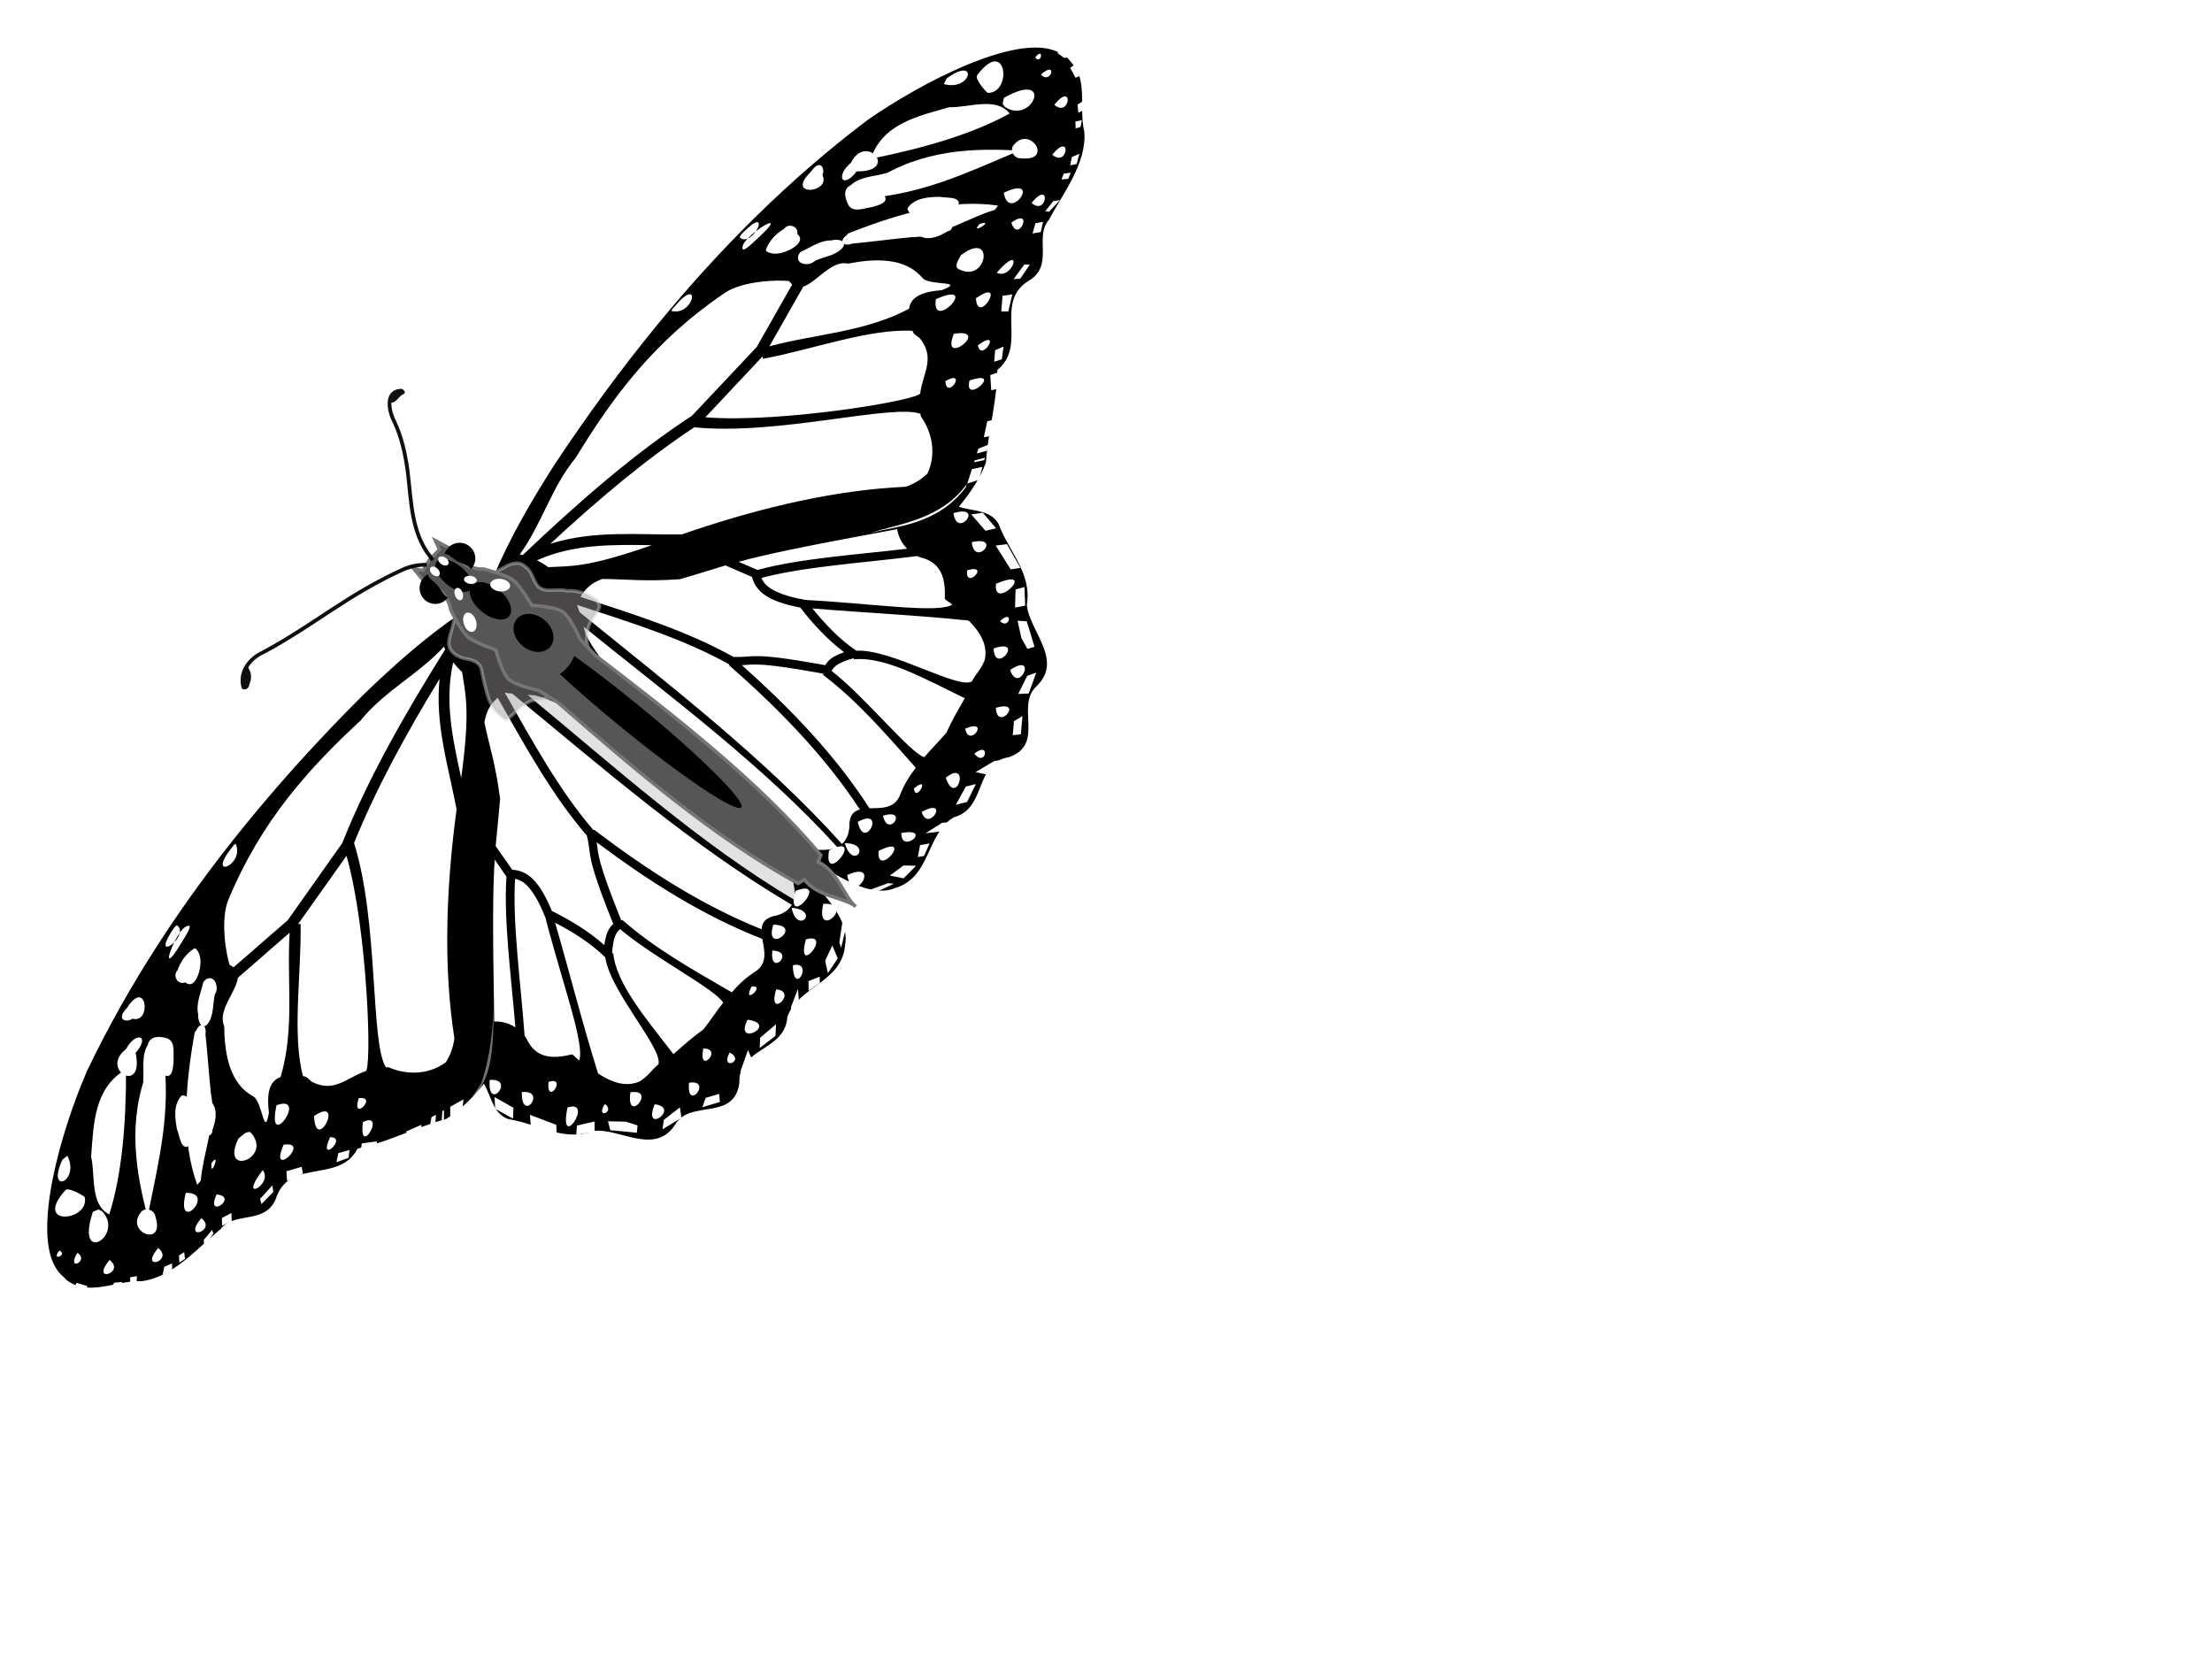 <?xml version="1.0"?><svg width="640" height="480" xmlns="http://www.w3.org/2000/svg" xmlns:xlink="http://www.w3.org/1999/xlink">
 <title>Monarch butterfly BW</title>
 <defs>
  <linearGradient id="linearGradient4231">
   <stop id="stop4233" offset="0" stop-opacity="0" stop-color="#ffffff"/>
   <stop id="stop4235" offset="0.605" stop-color="#ffffff"/>
   <stop id="stop4237" offset="0.794" stop-opacity="0.31" stop-color="#ffffff"/>
   <stop id="stop4239" offset="0.875" stop-opacity="0.733" stop-color="#ffffff"/>
   <stop id="stop4241" offset="1" stop-opacity="0" stop-color="#ffffff"/>
  </linearGradient>
  <linearGradient id="linearGradient4182">
   <stop id="stop4190" offset="0" stop-opacity="0" stop-color="#ffffff"/>
   <stop id="stop4192" offset="0.662" stop-color="#ffffff"/>
   <stop id="stop4194" offset="0.769" stop-opacity="0.31" stop-color="#ffffff"/>
   <stop id="stop4196" offset="0.854" stop-opacity="0.733" stop-color="#ffffff"/>
   <stop id="stop4186" offset="1" stop-opacity="0" stop-color="#ffffff"/>
  </linearGradient>
  <linearGradient id="linearGradient4069">
   <stop id="stop4071" offset="0" stop-color="#929292"/>
   <stop id="stop4073" offset="1" stop-opacity="0.998" stop-color="#000000"/>
  </linearGradient>
  <linearGradient id="linearGradient4036">
   <stop id="stop4038" offset="0" stop-color="#7a7a7a"/>
   <stop id="stop4040" offset="1" stop-color="#6b6b6b"/>
  </linearGradient>
  <linearGradient id="linearGradient3985">
   <stop id="stop3987" offset="0" stop-color="#d7a801"/>
   <stop id="stop3989" offset="1" stop-color="#e3700d"/>
  </linearGradient>
  <radialGradient cx="380.69" cy="148.598" r="205.903" fx="380.69" fy="148.598" id="radialGradient3991" xlink:href="#linearGradient3985" gradientUnits="userSpaceOnUse" gradientTransform="matrix(1,0,0,0.333,0,132.279)"/>
  <radialGradient cx="376.371" cy="146.404" r="22.136" fx="376.371" fy="146.404" id="radialGradient4042" xlink:href="#linearGradient4036" gradientUnits="userSpaceOnUse" gradientTransform="matrix(1,0,0,0.975,36.359,5.53)"/>
  <radialGradient cx="368.602" cy="119.147" r="3.594" fx="368.602" fy="119.147" id="radialGradient4138" xlink:href="#linearGradient4069" gradientUnits="userSpaceOnUse" gradientTransform="matrix(-0.426,0.176,0.476,1.151,521.308,-82.129)"/>
  <radialGradient cx="368.602" cy="119.147" r="3.594" fx="368.602" fy="119.147" id="radialGradient4141" xlink:href="#linearGradient4069" gradientUnits="userSpaceOnUse" gradientTransform="matrix(0.426,0.176,-0.476,1.151,305.033,-82.129)"/>
  <filter id="filter4156" x="-0.412" width="1.824" y="-0.318" height="1.636">
   <feGaussianBlur stdDeviation="1.233" id="feGaussianBlur4158"/>
  </filter>
  <filter id="filter4224" x="-0.581" width="2.163" y="-0.067" height="1.134">
   <feGaussianBlur stdDeviation="1.01" id="feGaussianBlur4226"/>
  </filter>
  <radialGradient cx="416.856" cy="149.638" r="2.084" fx="416.856" fy="149.638" id="radialGradient4229" xlink:href="#linearGradient4231" gradientUnits="userSpaceOnUse" gradientTransform="matrix(1.935,-2.0376471e-5,2.4442426e-4,8.667,-389.64,-1147.213)"/>
  <radialGradient cx="412.779" cy="209.423" r="8.854" fx="412.779" fy="209.423" id="radialGradient4279" xlink:href="#linearGradient4182" gradientUnits="userSpaceOnUse" gradientTransform="matrix(-3.9684962e-2,0.688,-0.976,-5.6301253e-2,633.805,-61.398)"/>
  <radialGradient cx="412.779" cy="209.423" r="8.854" fx="412.779" fy="209.423" id="radialGradient4295" xlink:href="#linearGradient4182" gradientUnits="userSpaceOnUse" gradientTransform="matrix(-3.9684962e-2,0.688,-0.976,-5.6301253e-2,633.207,-50.476)"/>
  <radialGradient cx="412.779" cy="209.423" r="8.854" fx="412.779" fy="209.423" id="radialGradient4299" xlink:href="#linearGradient4182" gradientUnits="userSpaceOnUse" gradientTransform="matrix(-3.9684962e-2,0.688,-0.976,-5.6301253e-2,633.67,-39.129)"/>
  <radialGradient cx="412.779" cy="209.423" r="8.854" fx="412.779" fy="209.423" id="radialGradient4303" xlink:href="#linearGradient4182" gradientUnits="userSpaceOnUse" gradientTransform="matrix(-3.9684962e-2,0.688,-0.976,-5.6301253e-2,633.901,-29.865)"/>
  <radialGradient cx="412.779" cy="209.423" r="8.854" fx="412.779" fy="209.423" id="radialGradient4307" xlink:href="#linearGradient4182" gradientUnits="userSpaceOnUse" gradientTransform="matrix(-3.9684962e-2,0.688,-0.976,-5.6301253e-2,634.596,-23.844)"/>
  <radialGradient cx="376.371" cy="146.404" r="22.136" fx="376.371" fy="146.404" id="radialGradient4330" xlink:href="#linearGradient4036" gradientUnits="userSpaceOnUse" gradientTransform="matrix(1,0,0,0.975,36.359,5.53)"/>
  <radialGradient cx="368.602" cy="119.147" r="3.594" fx="368.602" fy="119.147" id="radialGradient4332" xlink:href="#linearGradient4069" gradientUnits="userSpaceOnUse" gradientTransform="matrix(0.426,0.176,-0.476,1.151,305.033,-82.129)"/>
  <radialGradient cx="368.602" cy="119.147" r="3.594" fx="368.602" fy="119.147" id="radialGradient4334" xlink:href="#linearGradient4069" gradientUnits="userSpaceOnUse" gradientTransform="matrix(-0.426,0.176,0.476,1.151,521.308,-82.129)"/>
  <radialGradient cx="412.779" cy="209.423" r="8.854" fx="412.779" fy="209.423" id="radialGradient4336" xlink:href="#linearGradient4182" gradientUnits="userSpaceOnUse" gradientTransform="matrix(-3.9684962e-2,0.688,-0.976,-5.6301253e-2,633.805,-61.398)"/>
  <radialGradient cx="412.779" cy="209.423" r="8.854" fx="412.779" fy="209.423" id="radialGradient4338" xlink:href="#linearGradient4182" gradientUnits="userSpaceOnUse" gradientTransform="matrix(-3.9684962e-2,0.688,-0.976,-5.6301253e-2,633.207,-50.476)"/>
  <radialGradient cx="412.779" cy="209.423" r="8.854" fx="412.779" fy="209.423" id="radialGradient4340" xlink:href="#linearGradient4182" gradientUnits="userSpaceOnUse" gradientTransform="matrix(-3.9684962e-2,0.688,-0.976,-5.6301253e-2,633.67,-39.129)"/>
  <radialGradient cx="412.779" cy="209.423" r="8.854" fx="412.779" fy="209.423" id="radialGradient4342" xlink:href="#linearGradient4182" gradientUnits="userSpaceOnUse" gradientTransform="matrix(-3.9684962e-2,0.688,-0.976,-5.6301253e-2,633.901,-29.865)"/>
  <radialGradient cx="412.779" cy="209.423" r="8.854" fx="412.779" fy="209.423" id="radialGradient4344" xlink:href="#linearGradient4182" gradientUnits="userSpaceOnUse" gradientTransform="matrix(-3.9684962e-2,0.688,-0.976,-5.6301253e-2,634.596,-23.844)"/>
  <radialGradient cx="416.856" cy="149.638" r="2.084" fx="416.856" fy="149.638" id="radialGradient4346" xlink:href="#linearGradient4231" gradientUnits="userSpaceOnUse" gradientTransform="matrix(1.935,-2.0376471e-5,2.4442426e-4,8.667,-389.64,-1147.213)"/>
  <radialGradient cx="376.371" cy="146.404" r="22.136" fx="376.371" fy="146.404" id="radialGradient4388" xlink:href="#linearGradient4036" gradientUnits="userSpaceOnUse" gradientTransform="matrix(1,0,0,0.975,36.359,5.53)"/>
  <radialGradient cx="368.602" cy="119.147" r="3.594" fx="368.602" fy="119.147" id="radialGradient4390" xlink:href="#linearGradient4069" gradientUnits="userSpaceOnUse" gradientTransform="matrix(0.426,0.176,-0.476,1.151,305.033,-82.129)"/>
  <radialGradient cx="368.602" cy="119.147" r="3.594" fx="368.602" fy="119.147" id="radialGradient4392" xlink:href="#linearGradient4069" gradientUnits="userSpaceOnUse" gradientTransform="matrix(-0.426,0.176,0.476,1.151,521.308,-82.129)"/>
  <radialGradient cx="412.779" cy="209.423" r="8.854" fx="412.779" fy="209.423" id="radialGradient4394" xlink:href="#linearGradient4182" gradientUnits="userSpaceOnUse" gradientTransform="matrix(-3.9684962e-2,0.688,-0.976,-5.6301253e-2,633.805,-61.398)"/>
  <radialGradient cx="412.779" cy="209.423" r="8.854" fx="412.779" fy="209.423" id="radialGradient4396" xlink:href="#linearGradient4182" gradientUnits="userSpaceOnUse" gradientTransform="matrix(-3.9684962e-2,0.688,-0.976,-5.6301253e-2,633.207,-50.476)"/>
  <radialGradient cx="412.779" cy="209.423" r="8.854" fx="412.779" fy="209.423" id="radialGradient4398" xlink:href="#linearGradient4182" gradientUnits="userSpaceOnUse" gradientTransform="matrix(-3.9684962e-2,0.688,-0.976,-5.6301253e-2,633.67,-39.129)"/>
  <radialGradient cx="412.779" cy="209.423" r="8.854" fx="412.779" fy="209.423" id="radialGradient4400" xlink:href="#linearGradient4182" gradientUnits="userSpaceOnUse" gradientTransform="matrix(-3.9684962e-2,0.688,-0.976,-5.6301253e-2,633.901,-29.865)"/>
  <radialGradient cx="412.779" cy="209.423" r="8.854" fx="412.779" fy="209.423" id="radialGradient4402" xlink:href="#linearGradient4182" gradientUnits="userSpaceOnUse" gradientTransform="matrix(-3.9684962e-2,0.688,-0.976,-5.6301253e-2,634.596,-23.844)"/>
  <radialGradient cx="416.856" cy="149.638" r="2.084" fx="416.856" fy="149.638" id="radialGradient4404" xlink:href="#linearGradient4231" gradientUnits="userSpaceOnUse" gradientTransform="matrix(1.935,-2.0376471e-5,2.4442426e-4,8.667,-389.64,-1147.213)"/>
  <radialGradient cx="412.779" cy="209.423" r="8.854" fx="412.779" fy="209.423" id="radialGradient4418" xlink:href="#linearGradient4182" gradientUnits="userSpaceOnUse" gradientTransform="matrix(-3.9684962e-2,0.688,-0.976,-5.6301253e-2,695.478,63.495)"/>
  <radialGradient cx="412.779" cy="209.423" r="8.854" fx="412.779" fy="209.423" id="radialGradient4421" xlink:href="#linearGradient4182" gradientUnits="userSpaceOnUse" gradientTransform="matrix(-3.9684962e-2,0.688,-0.976,-5.6301253e-2,695.246,54.232)"/>
  <radialGradient cx="412.779" cy="209.423" r="8.854" fx="412.779" fy="209.423" id="radialGradient4424" xlink:href="#linearGradient4182" gradientUnits="userSpaceOnUse" gradientTransform="matrix(-3.9684962e-2,0.688,-0.976,-5.6301253e-2,694.783,42.884)"/>
  <radialGradient cx="412.779" cy="209.423" r="8.854" fx="412.779" fy="209.423" id="radialGradient4427" xlink:href="#linearGradient4182" gradientUnits="userSpaceOnUse" gradientTransform="matrix(-3.9684962e-2,0.688,-0.976,-5.6301253e-2,695.381,31.962)"/>
  <radialGradient cx="368.602" cy="119.147" r="3.594" fx="368.602" fy="119.147" id="radialGradient4430" xlink:href="#linearGradient4069" gradientUnits="userSpaceOnUse" gradientTransform="matrix(-0.426,0.176,0.476,1.151,582.885,11.232)"/>
  <radialGradient cx="368.602" cy="119.147" r="3.594" fx="368.602" fy="119.147" id="radialGradient4433" xlink:href="#linearGradient4069" gradientUnits="userSpaceOnUse" gradientTransform="matrix(0.426,0.176,-0.476,1.151,366.609,11.232)"/>
  <radialGradient cx="376.371" cy="146.404" r="22.136" fx="376.371" fy="146.404" id="radialGradient4437" xlink:href="#linearGradient4036" gradientUnits="userSpaceOnUse" gradientTransform="matrix(1,0,0,0.975,97.936,98.89)"/>
  <radialGradient cx="380.69" cy="148.598" r="205.903" fx="380.69" fy="148.598" id="radialGradient4595" xlink:href="#linearGradient3985" gradientUnits="userSpaceOnUse" gradientTransform="matrix(1,0,0,0.333,0,132.279)"/>
  <radialGradient cx="376.371" cy="146.404" r="22.136" fx="376.371" fy="146.404" id="radialGradient4597" xlink:href="#linearGradient4036" gradientUnits="userSpaceOnUse" gradientTransform="matrix(1,0,0,0.975,36.359,5.53)"/>
  <radialGradient cx="368.602" cy="119.147" r="3.594" fx="368.602" fy="119.147" id="radialGradient4599" xlink:href="#linearGradient4069" gradientUnits="userSpaceOnUse" gradientTransform="matrix(0.426,0.176,-0.476,1.151,305.033,-82.129)"/>
  <radialGradient cx="368.602" cy="119.147" r="3.594" fx="368.602" fy="119.147" id="radialGradient4601" xlink:href="#linearGradient4069" gradientUnits="userSpaceOnUse" gradientTransform="matrix(-0.426,0.176,0.476,1.151,521.308,-82.129)"/>
  <radialGradient cx="412.779" cy="209.423" r="8.854" fx="412.779" fy="209.423" id="radialGradient4603" xlink:href="#linearGradient4182" gradientUnits="userSpaceOnUse" gradientTransform="matrix(-3.9684962e-2,0.688,-0.976,-5.6301253e-2,633.805,-61.398)"/>
  <radialGradient cx="412.779" cy="209.423" r="8.854" fx="412.779" fy="209.423" id="radialGradient4605" xlink:href="#linearGradient4182" gradientUnits="userSpaceOnUse" gradientTransform="matrix(-3.9684962e-2,0.688,-0.976,-5.6301253e-2,633.207,-50.476)"/>
  <radialGradient cx="412.779" cy="209.423" r="8.854" fx="412.779" fy="209.423" id="radialGradient4607" xlink:href="#linearGradient4182" gradientUnits="userSpaceOnUse" gradientTransform="matrix(-3.9684962e-2,0.688,-0.976,-5.6301253e-2,633.67,-39.129)"/>
  <radialGradient cx="412.779" cy="209.423" r="8.854" fx="412.779" fy="209.423" id="radialGradient4609" xlink:href="#linearGradient4182" gradientUnits="userSpaceOnUse" gradientTransform="matrix(-3.9684962e-2,0.688,-0.976,-5.6301253e-2,633.901,-29.865)"/>
  <radialGradient cx="412.779" cy="209.423" r="8.854" fx="412.779" fy="209.423" id="radialGradient4611" xlink:href="#linearGradient4182" gradientUnits="userSpaceOnUse" gradientTransform="matrix(-3.9684962e-2,0.688,-0.976,-5.6301253e-2,634.596,-23.844)"/>
  <radialGradient cx="416.856" cy="149.638" r="2.084" fx="416.856" fy="149.638" id="radialGradient4613" xlink:href="#linearGradient4231" gradientUnits="userSpaceOnUse" gradientTransform="matrix(1.935,-2.0376471e-5,2.4442426e-4,8.667,-389.64,-1147.213)"/>
  <filter id="filter3492">
   <feGaussianBlur id="feGaussianBlur3494" stdDeviation="0.295"/>
  </filter>
  <filter height="1.112" y="-0.056" width="1.427" x="-0.213" id="filter7726">
   <feGaussianBlur id="feGaussianBlur7728" stdDeviation="0.644"/>
  </filter>
  <radialGradient cx="416.856" cy="149.638" r="2.084" fx="416.856" fy="149.638" id="radialGradient2852" xlink:href="#linearGradient4231" gradientUnits="userSpaceOnUse" gradientTransform="matrix(1.935,-2.0376471e-5,2.4442426e-4,8.667,-389.64,-1147.213)"/>
  <radialGradient cx="412.779" cy="209.423" r="8.854" fx="412.779" fy="209.423" id="radialGradient2869" xlink:href="#linearGradient4182" gradientUnits="userSpaceOnUse" gradientTransform="matrix(-3.7370839e-2,-0.688,-0.827,6.0794274e-2,348.57,535.003)"/>
  <radialGradient cx="412.779" cy="209.423" r="8.854" fx="412.779" fy="209.423" id="radialGradient2872" xlink:href="#linearGradient4182" gradientUnits="userSpaceOnUse" gradientTransform="matrix(-3.594693e-2,0.688,-0.976,-5.0998088e-2,379.096,-20.562)"/>
  <radialGradient cx="412.779" cy="209.423" r="8.854" fx="412.779" fy="209.423" id="radialGradient2875" xlink:href="#linearGradient4182" gradientUnits="userSpaceOnUse" gradientTransform="matrix(-3.594693e-2,0.688,-0.976,-5.0998088e-2,378.814,-29.824)"/>
  <radialGradient cx="412.779" cy="209.423" r="8.854" fx="412.779" fy="209.423" id="radialGradient2878" xlink:href="#linearGradient4182" gradientUnits="userSpaceOnUse" gradientTransform="matrix(-3.594693e-2,0.688,-0.976,-5.0998088e-2,378.289,-41.169)"/>
  <radialGradient cx="412.779" cy="209.423" r="8.854" fx="412.779" fy="209.423" id="radialGradient2881" xlink:href="#linearGradient4182" gradientUnits="userSpaceOnUse" gradientTransform="matrix(-3.594693e-2,0.688,-0.976,-5.0998088e-2,378.828,-52.094)"/>
  <radialGradient cx="368.602" cy="119.147" r="3.594" fx="368.602" fy="119.147" id="radialGradient2894" xlink:href="#linearGradient4069" gradientUnits="userSpaceOnUse" gradientTransform="matrix(-0.425,0.179,0.482,1.148,266.22,-72.213)"/>
  <radialGradient cx="368.602" cy="119.147" r="3.594" fx="368.602" fy="119.147" id="radialGradient2897" xlink:href="#linearGradient4069" gradientUnits="userSpaceOnUse" gradientTransform="matrix(0.427,0.174,-0.47,1.153,49.948,-71.038)"/>
  <radialGradient cx="195.085" cy="157.813" r="73.724" fx="195.085" fy="157.813" id="radialGradient3392" xlink:href="#linearGradient3985" gradientUnits="userSpaceOnUse" gradientTransform="matrix(0.665,0.746,-1.075,0.959,225.313,-96.036)"/>
  <radialGradient cx="162.45" cy="196.586" r="102.652" fx="162.45" fy="196.586" id="radialGradient3538" xlink:href="#linearGradient3985" gradientUnits="userSpaceOnUse" gradientTransform="matrix(0.665,0.746,-0.584,0.52,144.456,-23.956)"/>
  <radialGradient cx="162.45" cy="196.586" r="102.652" fx="162.45" fy="196.586" id="radialGradient2993" xlink:href="#linearGradient3985" gradientUnits="userSpaceOnUse" gradientTransform="matrix(0.665,0.746,-0.584,0.52,144.456,-23.956)"/>
  <radialGradient cx="195.085" cy="157.813" r="73.724" fx="195.085" fy="157.813" id="radialGradient2995" xlink:href="#linearGradient3985" gradientUnits="userSpaceOnUse" gradientTransform="matrix(0.665,0.746,-1.075,0.959,225.313,-96.036)"/>
  <radialGradient cx="368.602" cy="119.147" r="3.594" fx="368.602" fy="119.147" id="radialGradient2997" xlink:href="#linearGradient4069" gradientUnits="userSpaceOnUse" gradientTransform="matrix(0.427,0.174,-0.47,1.153,49.948,-71.038)"/>
  <radialGradient cx="368.602" cy="119.147" r="3.594" fx="368.602" fy="119.147" id="radialGradient2999" xlink:href="#linearGradient4069" gradientUnits="userSpaceOnUse" gradientTransform="matrix(-0.425,0.179,0.482,1.148,266.22,-72.213)"/>
  <radialGradient cx="416.856" cy="149.638" r="2.084" fx="416.856" fy="149.638" id="radialGradient3001" xlink:href="#linearGradient4231" gradientUnits="userSpaceOnUse" gradientTransform="matrix(1.935,-2.0376471e-5,2.4442426e-4,8.667,-389.64,-1147.213)"/>
  <radialGradient cx="412.779" cy="209.423" r="8.854" fx="412.779" fy="209.423" id="radialGradient3003" xlink:href="#linearGradient4182" gradientUnits="userSpaceOnUse" gradientTransform="matrix(-3.594693e-2,0.688,-0.976,-5.0998088e-2,378.828,-52.094)"/>
  <radialGradient cx="412.779" cy="209.423" r="8.854" fx="412.779" fy="209.423" id="radialGradient3005" xlink:href="#linearGradient4182" gradientUnits="userSpaceOnUse" gradientTransform="matrix(-3.594693e-2,0.688,-0.976,-5.0998088e-2,378.289,-41.169)"/>
  <radialGradient cx="412.779" cy="209.423" r="8.854" fx="412.779" fy="209.423" id="radialGradient3007" xlink:href="#linearGradient4182" gradientUnits="userSpaceOnUse" gradientTransform="matrix(-3.594693e-2,0.688,-0.976,-5.0998088e-2,378.814,-29.824)"/>
  <radialGradient cx="412.779" cy="209.423" r="8.854" fx="412.779" fy="209.423" id="radialGradient3009" xlink:href="#linearGradient4182" gradientUnits="userSpaceOnUse" gradientTransform="matrix(-3.594693e-2,0.688,-0.976,-5.0998088e-2,379.096,-20.562)"/>
  <radialGradient cx="412.779" cy="209.423" r="8.854" fx="412.779" fy="209.423" id="radialGradient3011" xlink:href="#linearGradient4182" gradientUnits="userSpaceOnUse" gradientTransform="matrix(-3.7370839e-2,-0.688,-0.827,6.0794274e-2,348.57,535.003)"/>
 </defs>
 <g>
  <title>Layer 1</title>
  <g id="layer5" display="inline"/>
  <path d="m70.812,238.842c-17.816,21.913 -33.473,45.569 -45.653,71.055c-7.622,17.572 -15.927,46.745 -8.766,57.334c6.684,9.761 16.374,3.055 24.489,3.47c9.134,-1.097 16.06,-9.466 22.918,-15.049c4.032,-5.431 13.566,-0.969 16.291,-9.609c4.242,-10.807 18.236,-3.724 23.382,-13.741c8.647,-1.768 16.945,-6.188 25.592,-8.544c4.369,-2.675 7.867,-6.42 10.967,-10.207c2.189,3.81 2.61,8.791 7.183,10.272c8.247,1.249 15.842,6.706 24.568,3.373c7.608,-0.814 17.666,7.255 23.579,-1.835c4.274,-7.372 17,-0.86 18.561,-11.991c-0.499,-10.253 13.303,-9.197 13.868,-19.137c3.168,-8.9 15.797,-9.921 16.721,-20.801c1.47,-7.638 -6.969,-15.227 -10.272,-19.578c-33.743,-25.41 -67.478,-50.836 -101.221,-76.246c-10.131,6.911 -19.317,15.123 -28.118,23.633c-11.948,11.933 -23.399,24.454 -34.088,37.602z" id="path3815" stroke-miterlimit="4" fill-rule="evenodd" fill="#000000"/>
  <path d="m190.472,93.612c-10.759,13.091 -20.773,26.828 -30.092,40.91c-6.59,10.318 -12.811,20.954 -17.569,32.257c31.613,28.016 63.24,56.021 94.853,84.037c4.92,2.372 14.056,9.109 21.249,6.149c10.478,-3.069 8.948,-15.625 17.04,-20.5c9.629,-2.53 5.85,-15.847 15.997,-17.397c10.599,-3.743 1.662,-14.941 8.036,-20.595c7.733,-7.603 -2.175,-15.854 -2.891,-23.473c1.531,-9.214 -5.304,-15.553 -8.167,-23.387c-2.361,-4.188 -7.325,-3.61 -11.495,-4.997c3.095,-3.792 6.069,-7.964 7.822,-12.778c0.589,-8.942 3.291,-17.978 3.304,-26.804c8.793,-7.036 -0.931,-19.341 8.817,-25.648c7.925,-4.388 1.637,-12.821 6.158,-17.852c4.108,-7.831 10.933,-16.283 10.191,-25.453c-2.02,-7.87 2.624,-18.701 -8.271,-23.31c-11.801,-4.912 -38.764,9.009 -54.47,19.973c-22.554,17.005 -42.58,37.048 -60.512,58.867z" id="path2470" stroke-miterlimit="4" fill-rule="evenodd" fill="#000000"/>
  <path d="m152.606,201.045c25.179,20.801 49.91,43.131 77.228,59.312c0.772,-4.855 -2.474,-12.416 -5.64,-15.645c-11.675,-11.904 -26.639,-19.587 -40.298,-28.865c-9.855,-4.53 -18.444,-11.8 -29.032,-14.651c-0.739,-0.055 -1.507,-0.102 -2.258,-0.151z" id="path4314" filter="url(#filter3492)" stroke-width="1px" fill-rule="evenodd" fill="#ffffff" opacity="0.94"/>
  <path d="m66.155,260.141c-2.494,5.622 -0.765,16.019 0.292,19.048c0.45,0.208 0.823,0.441 1.135,0.686l15.665,-13.632l15.79,-22.328c7.325,-18.479 17.984,-37.201 29.773,-56.024c-0.122,-0.26 -0.257,-0.519 -0.368,-0.785c-7.284,7.963 -17.308,12.885 -24.126,21.367c-15.153,14.053 -28.714,29.038 -38.161,51.669zm61.042,-63.761c-9.788,16.051 -18.481,31.972 -24.779,47.594l0.044,-0.004c7.133,22.823 4.665,57.688 9.181,64.814c1.104,-0.075 0.957,0.159 2.136,0.541c5.307,1.859 11.073,1.17 15.254,-2.021c1.133,-1.875 2.079,-4.012 2.435,-6.929c-2.93,-18.782 -2.781,-40.769 0.635,-66.2c-2.4,-12.597 -6.309,-24.742 -4.906,-37.794zm3.921,-4.747c-2.552,11.371 -0.138,22.138 2.317,33.457c2.73,-19.97 1.192,-24.188 0.275,-30.653c-0.944,-0.86 -1.808,-1.801 -2.591,-2.804zm-62.299,91.27c-0.438,3.995 -5.967,9.561 -3.949,13.966c0.094,7.638 1.327,16.592 8.536,20.418c2.614,1.955 3.044,12.2 4.402,4.688c-0.595,-4.963 -0.229,-9.127 3.372,-10.344c4.137,-13.848 1.753,-27.855 2.63,-41.782l-14.99,13.054zm31.433,-35.292l-13.986,19.727l0.712,0.017c0.221,14.652 -2.5,31.783 0.663,43.956c1.276,0.272 1.176,0.513 2.588,1.689c6.519,3.308 10.001,-1.175 15.487,-3.05c2.015,0.468 0.667,-40.954 -5.465,-62.338zm42.218,-44.141c-1.15,1.409 -1.847,2.984 -2.321,5.555c1.521,7.237 3.165,11.6 4.55,22.084c-0.505,6.044 -0.955,9.879 -1.291,13.677l4.798,6.869c2.115,0.083 4.209,0.92 6.028,2.748c1.989,1.999 3.744,5.046 5.428,9.16c5.473,2.723 10.646,5.869 15.182,9.868c0.235,-1.604 0.555,-2.96 0.983,-3.919c0.477,-1.068 1.054,-1.615 1.6,-2.204c-8.363,-20.869 -6.071,-19.245 -7.627,-25.528c-10.064,-11.682 -17.874,-25.948 -25.817,-39.914c-0.459,0.407 -1.105,1.103 -1.512,1.603zm3.587,-3.055c8.02,14.093 15.791,28.344 25.696,39.815l0.138,-0.169c15.266,11.587 31.12,21.865 48.464,28.8c0.104,-1.908 1.04,-3.411 4.308,-3.986c2.179,-0.578 3.593,-1.671 4.42,-3.087c-28.768,-16.961 -54.612,-39.486 -80.843,-61.081c-0.731,-0.076 -1.461,-0.18 -2.183,-0.291zm-2.921,48.308c-0.52,7.793 -0.648,18.077 -0.138,46.829c2.133,-0.078 4.26,0.481 6.122,1.695c-1.219,-14.865 -3.43,-30.983 -2.585,-43.646l-0.101,-0.123l-3.298,-4.754zm5.886,5.538c-0.77,12.893 1.627,29.908 2.766,45.449c0.168,0.221 0.334,0.444 0.491,0.684c2.739,6.075 7.857,5.982 13.26,4.664c1.223,0.861 0.66,0.721 2.04,1.781c1.768,-4.52 -5.083,-23.043 -9.801,-41.465l-0.024,-0.02l-0.2,-0.446c-1.667,-4.18 -3.423,-7.041 -5.12,-8.747c-1.183,-1.188 -2.286,-1.665 -3.411,-1.9zm23.612,-10.566c0.536,3.698 0.241,5.496 7.145,22.712l0.237,-0.29c9.371,8.303 20.581,14.528 31.713,21c1.971,-2.267 4.144,-4.353 6.833,-6.038c3.633,-2.369 2.579,-6.097 2.008,-9.418c-17.248,-6.728 -32.918,-16.736 -47.936,-27.965zm-12.032,23.261c4.197,14.353 7.866,29.087 12.444,43.633c3.765,2.454 7.889,4.131 12.109,2.27c2.754,-1.867 2.878,-2.772 5.378,-4.96c1.12,-4.805 -13.98,-20.994 -15.396,-30.878l-0.198,-0.202c-4.129,-4.022 -9.081,-7.094 -14.338,-9.864zm18.114,2.578c-0.218,0.267 -0.428,0.585 -0.611,0.994c-0.449,1.004 -0.834,2.624 -1.022,5.299l0.352,-0.035c0.798,8.768 9.551,18.994 17.413,29.209c2.821,-2.495 5.641,-4.991 8.695,-7.18c2.298,-2.925 3.461,-4.883 5.689,-7.7c-2.164,-3.887 -20.511,-13.303 -29.835,-21.321c-0.239,0.25 -0.464,0.467 -0.681,0.735zm-152.356,65.16c1.296,5.357 -0.419,13.74 5.251,16.684c3.62,-11.434 4.888,-25.902 4.865,-41.996c-9.284,5.342 -9.387,15.789 -10.116,25.312zm17.694,-28.36c-7.083,15.32 -5.39,29.907 -1.698,44.343c0.219,-0.059 0.429,-0.134 0.646,-0.198c3.003,-14.832 6.478,-28.786 4.312,-45.072c-1.07,0.305 -2.168,0.592 -3.241,0.903c-0.008,0.002 -0.012,0.022 -0.02,0.024zm13.195,-9.032c-0.174,0.226 -0.332,0.504 -0.492,0.849c-0.143,0.161 -0.275,0.343 -0.415,0.508c-2.89,16.13 -3.921,31.396 0.725,44.144c0.27,-0.281 0.586,-0.65 1.033,-1.214c0.594,-7.692 4.608,-17.367 2.949,-25.036c-0.637,-5.738 -0.962,-11.516 -1.599,-17.251c0.399,-2.362 -0.984,-3.579 -2.2,-2z" id="path4328" stroke-width="1px" fill-rule="evenodd" fill="#ffffff"/>
  <path d="m168.858,181.308c25.393,20.539 52.195,40.336 73.486,63.89c-4.605,1.722 -12.66,0.044 -16.455,-2.416c-13.988,-9.074 -24.494,-22.212 -36.303,-33.753c-6.4,-8.757 -15.232,-15.729 -20.132,-25.538c-0.201,-0.714 -0.4,-1.457 -0.597,-2.183z" id="path4282" filter="url(#filter3492)" stroke-width="1px" fill-rule="evenodd" fill="#ffffff"/>
  <path d="m41.415,313.073c0.336,-3.61 -0.6,-7.547 1.365,-10.84c0.693,-2.713 3.533,-2.423 5.642,-1.804c2.46,1.026 1.621,4.341 1.816,6.459c-0.154,1.902 -0.269,5.66 -2.967,4.02c-0.789,0.977 -1.524,2.591 -3.077,1.404c-1.512,-0.84 -1.456,1.231 -2.779,0.761zm11.147,3.907c-2.505,2.627 -1.956,6.626 -1.323,9.872c0.725,1.531 0.869,5.257 2.951,4.97c1.438,-1.861 3.629,-2.079 4.567,-4.471c0.71,1.679 2.702,1.594 2.708,-0.403c0.858,-2.42 1.612,-5.566 -0.035,-7.798c-1.067,-2.168 -3.524,-2.248 -5.131,-0.808c-1.388,-0.001 -2.278,-1.627 -3.737,-1.362zm6.241,-32.716c-0.688,3.058 -2.179,6.087 -1.449,9.292c-0.218,1.709 1.036,4.915 2.829,2.558c1.758,-2.437 1.31,-5.65 2,-8.449c1.287,-1.708 0.094,-5.668 -2.399,-4.422c-0.404,0.25 -0.774,0.587 -0.982,1.021zm-2.568,-9.854c-2.329,1.425 -4.02,3.762 -4.871,6.337c-1.539,1.589 0.088,4.36 2.233,3.481c2.342,1.953 3.855,-1.877 4.163,-3.734c0.426,-1.977 0.441,-4.341 -0.987,-5.924l-0.244,-0.125l-0.295,-0.036l0,0z" id="path3345" stroke-width="1px" fill-rule="evenodd" fill="#ffffff"/>
  <path d="m67.569,244.587c-0.155,0.201 -0.276,0.423 -0.45,0.6c-7.672,9.629 3.8,5.163 1.075,-1.018c-0.282,0.049 -0.47,0.217 -0.624,0.418z" id="path4104" stroke-dashoffset="0" stroke-miterlimit="4" stroke-linejoin="round" stroke-linecap="round" stroke-width="0.8" fill-rule="evenodd" fill="#ffffff"/>
  <path d="m50.614,268.142c-0.157,0.201 -0.295,0.444 -0.47,0.625c-4.131,6.158 -1.688,5.836 0.257,3.883c0.486,-0.982 1.029,-1.942 1.61,-2.76c-0.191,0.97 -0.851,1.997 -1.61,2.76c-2.002,4.048 -2.678,8.041 2.177,0.003c0.259,-0.614 4.288,-6.223 1.038,-4.479c-0.512,0.333 -1.056,0.952 -1.585,1.692c0.15,-0.798 -0.031,-1.565 -0.792,-2.141c-0.282,0.054 -0.467,0.217 -0.624,0.418z" id="path4102" stroke-dashoffset="0" stroke-miterlimit="4" stroke-linejoin="round" stroke-linecap="round" stroke-width="0.8" fill-rule="evenodd" fill="#ffffff"/>
  <path d="m37.279,290.824c-0.169,0.234 -0.323,0.485 -0.501,0.761c-3.361,3.387 -0.36,4.47 1.538,3.155c5.47,1.457 4.209,-11.157 -1.037,-3.916z" id="path4100" stroke-dashoffset="0" stroke-miterlimit="4" stroke-linejoin="round" stroke-linecap="round" stroke-width="0.8" fill-rule="evenodd" fill="#ffffff"/>
  <path d="m35.23,304.688c-4.981,5.808 6.499,11.416 3.993,-0.046c4.442,-5.032 0.079,-6.396 -2.756,-1.122c-0.487,0.384 -0.905,0.781 -1.237,1.168z" id="path4098" stroke-dashoffset="0" stroke-miterlimit="4" stroke-linejoin="round" stroke-linecap="round" stroke-width="0.8" fill-rule="evenodd" fill="#ffffff"/>
  <path d="m18.051,335.528c-4.785,10.382 5.218,6.4 1.442,-1.122l-1.442,1.122z" id="path4096" stroke-dashoffset="0" stroke-miterlimit="4" stroke-linejoin="round" stroke-linecap="round" stroke-width="0.8" fill-rule="evenodd" fill="#ffffff"/>
  <path d="m18.06,345.343c-7.596,9.551 7.943,7.837 6.452,0.995c-0.589,-0.549 -4.781,-2.986 -5.636,-1.943c-0.294,0.332 -0.57,0.64 -0.815,0.948z" id="path4094" stroke-dashoffset="0" stroke-miterlimit="4" stroke-linejoin="round" stroke-linecap="round" stroke-width="0.8" fill-rule="evenodd" fill="#ffffff"/>
  <path d="m17.183,361.821c-2.711,3.318 2.661,1.32 0,0z" id="path4092" stroke-dashoffset="0" stroke-miterlimit="4" stroke-linejoin="round" stroke-linecap="round" stroke-width="0.8" fill-rule="evenodd" fill="#ffffff"/>
  <path d="m26.872,350.61c-5.264,15.954 9.383,6.815 2.647,-0.177l-1.049,-0.494l-1.598,0.671z" id="path4090" stroke-dashoffset="0" stroke-miterlimit="4" stroke-linejoin="round" stroke-linecap="round" stroke-width="0.8" fill-rule="evenodd" fill="#ffffff"/>
  <path d="m17.173,368.351l-0.406,1.928c2.785,3.365 5.412,3.928 8.027,4.302l0.461,-2.489l-3.114,-0.931l-0.466,1.113l-2.685,-1.307l0.044,-0.893l-1.861,-1.723z" id="path4088" stroke-dashoffset="0" stroke-miterlimit="4" stroke-linejoin="round" stroke-linecap="round" stroke-width="0.8" fill-rule="evenodd" fill="#ffffff"/>
  <path d="m22.379,362.476c-3.371,5.718 3.668,2.298 0,0z" id="path4086" stroke-dashoffset="0" stroke-miterlimit="4" stroke-linejoin="round" stroke-linecap="round" stroke-width="0.8" fill-rule="evenodd" fill="#ffffff"/>
  <path d="m40.667,350.868c-4.499,5.756 7.267,10.26 4.284,1.08c-0.214,-1.695 -2.368,-2.611 -3.785,-1.641c-0.18,0.188 -0.354,0.375 -0.499,0.561z" id="path4084" stroke-dashoffset="0" stroke-miterlimit="4" stroke-linejoin="round" stroke-linecap="round" stroke-width="0.8" fill-rule="evenodd" fill="#ffffff"/>
  <path d="m31.713,364.537c-5.812,7.006 4.804,3.712 0,0z" id="path4082" stroke-dashoffset="0" stroke-miterlimit="4" stroke-linejoin="round" stroke-linecap="round" stroke-width="0.8" fill-rule="evenodd" fill="#ffffff"/>
  <path d="m53.75,345.134c-3.1,12.456 9.154,-0.228 0,0z" id="path4080" stroke-dashoffset="0" stroke-miterlimit="4" stroke-linejoin="round" stroke-linecap="round" stroke-width="0.8" fill-rule="evenodd" fill="#ffffff"/>
  <path d="m61.191,336.525c-0.455,5.09 2.876,-3.899 0,0z" id="path4078" stroke-dashoffset="0" stroke-miterlimit="4" stroke-linejoin="round" stroke-linecap="round" stroke-width="0.8" fill-rule="evenodd" fill="#ffffff"/>
  <path d="m32.976,371.139l-0.764,2.12l2.687,-0.67l0.452,-1.689l-2.375,0.238z" id="path4075" stroke-dashoffset="0" stroke-miterlimit="4" stroke-linejoin="round" stroke-linecap="round" stroke-width="0.8" fill-rule="evenodd" fill="#ffffff"/>
  <path d="m68.982,329.413c-5.525,11.495 10.388,5.598 3.456,-1.857c-1.442,-0.267 -2.469,1.146 -3.456,1.857z" id="path4073" stroke-dashoffset="0" stroke-miterlimit="4" stroke-linejoin="round" stroke-linecap="round" stroke-width="0.8" fill-rule="evenodd" fill="#ffffff"/>
  <path d="m37.659,369.558l0.014,1.909l1.853,-0.786l0.098,-1.453l-1.966,0.331z" id="path4071" stroke-dashoffset="0" stroke-miterlimit="4" stroke-linejoin="round" stroke-linecap="round" stroke-width="0.8" fill-rule="evenodd" fill="#ffffff"/>
  <path d="m45.757,361.083c-5.712,6.944 4.731,3.711 0,0z" id="path4069" stroke-dashoffset="0" stroke-miterlimit="4" stroke-linejoin="round" stroke-linecap="round" stroke-width="0.8" fill-rule="evenodd" fill="#ffffff"/>
  <path d="m80.007,319.778c-3.049,14.293 9.522,-3.43 0,0z" id="path4067" stroke-dashoffset="0" stroke-miterlimit="4" stroke-linejoin="round" stroke-linecap="round" stroke-width="0.8" fill-rule="evenodd" fill="#ffffff"/>
  <path d="m62.677,345.57c-3.452,7.554 6.639,0.755 0,0z" id="path4065" stroke-dashoffset="0" stroke-miterlimit="4" stroke-linejoin="round" stroke-linecap="round" stroke-width="0.8" fill-rule="evenodd" fill="#ffffff"/>
  <path d="m58.236,352.435c-5.735,6.995 4.773,3.661 0,0z" id="path4062" stroke-dashoffset="0" stroke-miterlimit="4" stroke-linejoin="round" stroke-linecap="round" stroke-width="0.8" fill-rule="evenodd" fill="#ffffff"/>
  <path d="m47.525,366.524l-0.478,2.313l2.748,-1.386l-0.014,-1.909l-2.255,0.982z" id="path4060" stroke-dashoffset="0" stroke-miterlimit="4" stroke-linejoin="round" stroke-linecap="round" stroke-width="0.8" fill-rule="evenodd" fill="#ffffff"/>
  <path d="m51.792,363.231l0.095,2.056l1.627,-1.052l-0.219,-1.955l-1.504,0.951z" id="path4058" stroke-dashoffset="0" stroke-miterlimit="4" stroke-linejoin="round" stroke-linecap="round" stroke-width="0.8" fill-rule="evenodd" fill="#ffffff"/>
  <path d="m58.955,358.714l0.126,1.919l2.665,-3.754l-0.39,-1.005l-2.402,2.84z" id="path4056" stroke-dashoffset="0" stroke-miterlimit="4" stroke-linejoin="round" stroke-linecap="round" stroke-width="0.8" fill-rule="evenodd" fill="#ffffff"/>
  <path d="m64.206,352.39l0.045,2.216l2.785,-1.235l-0.087,-2.412l-2.743,1.43z" id="path4054" stroke-dashoffset="0" stroke-miterlimit="4" stroke-linejoin="round" stroke-linecap="round" stroke-width="0.8" fill-rule="evenodd" fill="#ffffff"/>
  <path d="m76.007,338.546c-7.5,9.827 3.247,4.116 0,0z" id="path4052" stroke-dashoffset="0" stroke-miterlimit="4" stroke-linejoin="round" stroke-linecap="round" stroke-width="0.8" fill-rule="evenodd" fill="#ffffff"/>
  <path d="m82.063,331.187c-4.516,10.5 8.275,-1.2 0,0z" id="path4050" stroke-dashoffset="0" stroke-miterlimit="4" stroke-linejoin="round" stroke-linecap="round" stroke-width="0.8" fill-rule="evenodd" fill="#ffffff"/>
  <path d="m90.868,322.885c0.461,11.299 9.152,-6.074 0,0z" id="path4048" stroke-dashoffset="0" stroke-miterlimit="4" stroke-linejoin="round" stroke-linecap="round" stroke-width="0.8" fill-rule="evenodd" fill="#ffffff"/>
  <path d="m75.245,346.884l0.394,1.493l3.444,-3.522l-0.278,-1.882l-3.56,3.911z" id="path4046" stroke-dashoffset="0" stroke-miterlimit="4" stroke-linejoin="round" stroke-linecap="round" stroke-width="0.8" fill-rule="evenodd" fill="#ffffff"/>
  <path d="m82.88,338.877l0.175,2.847l4.605,-2.128l-0.379,-2.005l-4.401,1.286z" id="path4044" stroke-dashoffset="0" stroke-miterlimit="4" stroke-linejoin="round" stroke-linecap="round" stroke-width="0.8" fill-rule="evenodd" fill="#ffffff"/>
  <path d="m103.788,317.745c-2.284,7.264 5.804,-0.775 0,0z" id="path4042" stroke-dashoffset="0" stroke-miterlimit="4" stroke-linejoin="round" stroke-linecap="round" stroke-width="0.8" fill-rule="evenodd" fill="#ffffff"/>
  <path d="m95.503,329.015c-3.763,8.229 5.383,-0.023 0,0z" id="path4040" stroke-dashoffset="0" stroke-miterlimit="4" stroke-linejoin="round" stroke-linecap="round" stroke-width="0.8" fill-rule="evenodd" fill="#ffffff"/>
  <path d="m105.013,324.64c-1.371,10.868 7.011,-3.357 0,0z" id="path4038" stroke-dashoffset="0" stroke-miterlimit="4" stroke-linejoin="round" stroke-linecap="round" stroke-width="0.8" fill-rule="evenodd" fill="#ffffff"/>
  <path d="m97.9,333.638l-0.56,2.61l3.517,-1.242l0.258,-2.291l-3.216,0.923z" id="path4036" stroke-dashoffset="0" stroke-miterlimit="4" stroke-linejoin="round" stroke-linecap="round" stroke-width="0.8" fill-rule="evenodd" fill="#ffffff"/>
  <path d="m104.679,330.825l-0.342,2.344l4.637,-0.932l0.065,-2.005l-4.36,0.593z" id="path4034" stroke-dashoffset="0" stroke-miterlimit="4" stroke-linejoin="round" stroke-linecap="round" stroke-width="0.8" fill-rule="evenodd" fill="#ffffff"/>
  <path d="m117.607,327.306l-0.12,2.566l4.495,-2.339l-0.056,-2.104l-4.32,1.877z" id="path4032" stroke-dashoffset="0" stroke-miterlimit="4" stroke-linejoin="round" stroke-linecap="round" stroke-width="0.8" fill-rule="evenodd" fill="#ffffff"/>
  <path d="m124.839,323.248l-0.535,3.074l1.649,-0.832l0.168,-2.971l-1.282,0.728z" id="path4030" stroke-dashoffset="0" stroke-miterlimit="4" stroke-linejoin="round" stroke-linecap="round" stroke-width="0.8" fill-rule="evenodd" fill="#ffffff"/>
  <path d="m127.971,321.49l-0.179,3.083l0.653,-0.354l0.012,-2.977l-0.486,0.249z" id="path4027" stroke-dashoffset="0" stroke-miterlimit="4" stroke-linejoin="round" stroke-linecap="round" stroke-width="0.8" fill-rule="evenodd" fill="#ffffff"/>
  <path d="m130.264,320.216l0.001,3.109l3.445,-1.745l0.403,-3.505l-3.849,2.141z" id="path4025" stroke-dashoffset="0" stroke-miterlimit="4" stroke-linejoin="round" stroke-linecap="round" stroke-width="0.8" fill-rule="evenodd" fill="#ffffff"/>
  <path d="m141.698,312.449c-0.82,9.598 7.789,-0.514 0,0z" id="path4023" stroke-dashoffset="0" stroke-miterlimit="4" stroke-linejoin="round" stroke-linecap="round" stroke-width="0.8" fill-rule="evenodd" fill="#ffffff"/>
  <path d="m143.086,317.418l0.184,3.379l5.173,2.856l0.106,-3.142l-5.463,-3.093z" id="path4021" stroke-dashoffset="0" stroke-miterlimit="4" stroke-linejoin="round" stroke-linecap="round" stroke-width="0.8" fill-rule="evenodd" fill="#ffffff"/>
  <path d="m150.979,315.959c-0.19,9.363 7.56,-0.698 0,0z" id="path4019" stroke-dashoffset="0" stroke-miterlimit="4" stroke-linejoin="round" stroke-linecap="round" stroke-width="0.8" fill-rule="evenodd" fill="#ffffff"/>
  <path d="m158.701,313.029c-0.659,7.304 5.7,-1.812 0,0z" id="path4016" stroke-dashoffset="0" stroke-miterlimit="4" stroke-linejoin="round" stroke-linecap="round" stroke-width="0.8" fill-rule="evenodd" fill="#ffffff"/>
  <path d="m153.33,322.563l0.239,3.263l7.51,2.466l-0.131,-2.852l-7.618,-2.877z" id="path4014" stroke-dashoffset="0" stroke-miterlimit="4" stroke-linejoin="round" stroke-linecap="round" stroke-width="0.8" fill-rule="evenodd" fill="#ffffff"/>
  <path d="m164.177,320.452c-2.684,13.414 8.032,-2.661 0,0z" id="path4012" stroke-dashoffset="0" stroke-miterlimit="4" stroke-linejoin="round" stroke-linecap="round" stroke-width="0.8" fill-rule="evenodd" fill="#ffffff"/>
  <path d="m166.899,325.664l-0.155,2.658l5.31,-0.866l-0.032,-2.973l-5.123,1.181z" id="path4010" stroke-dashoffset="0" stroke-miterlimit="4" stroke-linejoin="round" stroke-linecap="round" stroke-width="0.8" fill-rule="evenodd" fill="#ffffff"/>
  <path d="m174.999,319.409c-2.919,4.717 3.249,2.275 0,0z" id="path4008" stroke-dashoffset="0" stroke-miterlimit="4" stroke-linejoin="round" stroke-linecap="round" stroke-width="0.8" fill-rule="evenodd" fill="#ffffff"/>
  <path d="m182.39,316.047c-1.31,9.704 7.881,-1.26 0,0z" id="path4006" stroke-dashoffset="0" stroke-miterlimit="4" stroke-linejoin="round" stroke-linecap="round" stroke-width="0.8" fill-rule="evenodd" fill="#ffffff"/>
  <path d="m230.148,257.772c-3.255,11.899 10.485,-4.025 0,0z" id="path4004" stroke-dashoffset="0" stroke-miterlimit="4" stroke-linejoin="round" stroke-linecap="round" stroke-width="0.8" fill-rule="evenodd" fill="#ffffff"/>
  <path d="m175.903,324.427l0.681,2.574l7.67,0.74l0.208,-2.131l-3.395,-1.08l-5.163,-0.103z" id="path4002" stroke-dashoffset="0" stroke-miterlimit="4" stroke-linejoin="round" stroke-linecap="round" stroke-width="0.8" fill-rule="evenodd" fill="#ffffff"/>
  <path d="m223.734,267.544c-2.805,9.189 9.196,0.143 0,0z" id="path4000" stroke-dashoffset="0" stroke-miterlimit="4" stroke-linejoin="round" stroke-linecap="round" stroke-width="0.8" fill-rule="evenodd" fill="#ffffff"/>
  <path d="m229.037,262.637c1.585,8.003 8.515,0.795 0,0z" id="path3998" stroke-dashoffset="0" stroke-miterlimit="4" stroke-linejoin="round" stroke-linecap="round" stroke-width="0.8" fill-rule="evenodd" fill="#ffffff"/>
  <path d="m223.464,275.033c-0.883,7.959 6.937,0.196 0,0z" id="path3996" stroke-dashoffset="0" stroke-miterlimit="4" stroke-linejoin="round" stroke-linecap="round" stroke-width="0.8" fill-rule="evenodd" fill="#ffffff"/>
  <path d="m189.421,319.493c-3.679,9.136 7.724,0.968 0,0z" id="path3994" stroke-dashoffset="0" stroke-miterlimit="4" stroke-linejoin="round" stroke-linecap="round" stroke-width="0.8" fill-rule="evenodd" fill="#ffffff"/>
  <path d="m217.488,285.405c-3.132,5.888 4.425,-0.451 0,0z" id="path3992" stroke-dashoffset="0" stroke-miterlimit="4" stroke-linejoin="round" stroke-linecap="round" stroke-width="0.8" fill-rule="evenodd" fill="#ffffff"/>
  <path d="m203.481,303.379c-1.591,8.025 6.004,-0.104 0,0z" id="path3990" stroke-dashoffset="0" stroke-miterlimit="4" stroke-linejoin="round" stroke-linecap="round" stroke-width="0.8" fill-rule="evenodd" fill="#ffffff"/>
  <path d="m238.205,261.494c-2.517,11.055 9.814,-0.423 0,0z" id="path3988" stroke-dashoffset="0" stroke-miterlimit="4" stroke-linejoin="round" stroke-linecap="round" stroke-width="0.8" fill-rule="evenodd" fill="#ffffff"/>
  <path d="m233.177,271.792c-3.113,11.482 8.066,-2.383 0,0z" id="path3986" stroke-dashoffset="0" stroke-miterlimit="4" stroke-linejoin="round" stroke-linecap="round" stroke-width="0.8" fill-rule="evenodd" fill="#ffffff"/>
  <path d="m199.345,313.278c-0.748,8.876 7.108,-1.16 0,0z" id="path3984" stroke-dashoffset="0" stroke-miterlimit="4" stroke-linejoin="round" stroke-linecap="round" stroke-width="0.8" fill-rule="evenodd" fill="#ffffff"/>
  <path d="m192.072,324.002l-0.39,2.749l5.482,-3.349l-0.456,-2.997l-4.636,3.597z" id="path3982" stroke-dashoffset="0" stroke-miterlimit="4" stroke-linejoin="round" stroke-linecap="round" stroke-width="0.8" fill-rule="evenodd" fill="#ffffff"/>
  <path d="m216.279,295.032c-4.149,8.335 9.412,1.258 0,0z" id="path3980" stroke-dashoffset="0" stroke-miterlimit="4" stroke-linejoin="round" stroke-linecap="round" stroke-width="0.8" fill-rule="evenodd" fill="#ffffff"/>
  <path d="m229.398,279.279c0.203,9.548 6.291,-1.419 0,0z" id="path3978" stroke-dashoffset="0" stroke-miterlimit="4" stroke-linejoin="round" stroke-linecap="round" stroke-width="0.8" fill-rule="evenodd" fill="#ffffff"/>
  <path d="m224.591,286.246c-2.821,9.143 6.607,0.641 0,0z" id="path3976" stroke-dashoffset="0" stroke-miterlimit="4" stroke-linejoin="round" stroke-linecap="round" stroke-width="0.8" fill-rule="evenodd" fill="#ffffff"/>
  <path d="m211.103,304.524c-2.902,5.527 4.767,2.415 0,0z" id="path3974" stroke-dashoffset="0" stroke-miterlimit="4" stroke-linejoin="round" stroke-linecap="round" stroke-width="0.8" fill-rule="evenodd" fill="#ffffff"/>
  <path d="m244.016,264.952l-1.164,7.646l0.5,1.66l1.964,-8.081l-1.3,-1.224z" id="path3972" stroke-dashoffset="0" stroke-miterlimit="4" stroke-linejoin="round" stroke-linecap="round" stroke-width="0.8" fill-rule="evenodd" fill="#ffffff"/>
  <path d="m204.18,317.633l-0.971,2.718l5.087,-1.533l-0.234,-2.331l-3.883,1.145z" id="path3970" stroke-dashoffset="0" stroke-miterlimit="4" stroke-linejoin="round" stroke-linecap="round" stroke-width="0.8" fill-rule="evenodd" fill="#ffffff"/>
  <path d="m240.816,273.557l-2.087,4.429l0.802,3.562l2.861,-4.24l-1.576,-3.75z" id="path3968" stroke-dashoffset="0" stroke-miterlimit="4" stroke-linejoin="round" stroke-linecap="round" stroke-width="0.8" fill-rule="evenodd" fill="#ffffff"/>
  <path d="m216.406,303.813l-2.088,5.962l0.263,2.838l1.723,-2.305l1.432,-3.431l-1.329,-3.064z" id="path3966" stroke-dashoffset="0" stroke-miterlimit="4" stroke-linejoin="round" stroke-linecap="round" stroke-width="0.8" fill-rule="evenodd" fill="#ffffff"/>
  <path d="m230.864,286.127l-2.023,5.289l0.331,2.41l2.068,-3.073l-0.376,-4.626z" id="path3963" stroke-dashoffset="0" stroke-miterlimit="4" stroke-linejoin="round" stroke-linecap="round" stroke-width="0.8" fill-rule="evenodd" fill="#ffffff"/>
  <path d="m219.933,300.239l-0.124,2.966l4.556,-3.5l0.172,-3.371l-4.605,3.905z" id="path3961" stroke-dashoffset="0" stroke-miterlimit="4" stroke-linejoin="round" stroke-linecap="round" stroke-width="0.8" fill-rule="evenodd" fill="#ffffff"/>
  <path d="m233.923,283.865l0.039,2.817l3.236,-2.279l-0.029,-1.84l-3.245,1.303z" id="path3423" stroke-dashoffset="0" stroke-miterlimit="4" stroke-linejoin="round" stroke-linecap="round" stroke-width="0.8" fill-rule="evenodd" fill="#ffffff"/>
  <path d="m194.619,89.31c0.166,-0.192 0.36,-0.355 0.499,-0.561c7.911,-9.434 5.815,2.698 -0.784,1.256c-0.008,-0.286 0.12,-0.503 0.286,-0.695z" id="path3957" stroke-dashoffset="0" stroke-miterlimit="4" stroke-linejoin="round" stroke-linecap="round" stroke-width="0.8" fill-rule="evenodd" fill="#ffffff"/>
  <path d="m214.332,68.009c0.166,-0.194 0.377,-0.378 0.519,-0.585c5.214,-5.273 5.384,-2.815 3.856,-0.521c-0.866,0.671 -1.699,1.395 -2.385,2.127c0.913,-0.38 1.788,-1.231 2.385,-2.127c3.569,-2.767 7.348,-4.224 0.436,2.133c-0.55,0.376 -5.246,5.44 -4.183,1.908c0.224,-0.568 0.723,-1.224 1.343,-1.889c-0.753,0.306 -1.54,0.28 -2.256,-0.351c-0.003,-0.287 0.12,-0.501 0.286,-0.695z" id="path3955" stroke-dashoffset="0" stroke-miterlimit="4" stroke-linejoin="round" stroke-linecap="round" stroke-width="0.8" fill-rule="evenodd" fill="#ffffff"/>
  <path d="m233.909,50.43c0.195,-0.212 0.411,-0.413 0.646,-0.642c2.651,-3.967 4.309,-1.242 3.397,0.88c2.516,5.071 -10.097,6.343 -4.044,-0.238z" id="path3953" stroke-dashoffset="0" stroke-miterlimit="4" stroke-linejoin="round" stroke-linecap="round" stroke-width="0.8" fill-rule="evenodd" fill="#ffffff"/>
  <path d="m247.088,45.664c4.701,-6.036 12.48,4.099 0.749,3.922c-4.048,5.354 -6.252,1.35 -1.648,-2.477c0.279,-0.554 0.585,-1.043 0.899,-1.445z" id="path3951" stroke-dashoffset="0" stroke-miterlimit="4" stroke-linejoin="round" stroke-linecap="round" stroke-width="0.8" fill-rule="evenodd" fill="#ffffff"/>
  <path d="m273.896,22.695c9.223,-6.754 7.31,3.841 -0.813,1.636l0.813,-1.636z" id="path3949" stroke-dashoffset="0" stroke-miterlimit="4" stroke-linejoin="round" stroke-linecap="round" stroke-width="0.8" fill-rule="evenodd" fill="#ffffff"/>
  <path d="m283.517,20.752c7.85,-9.343 9.26,6.226 2.259,6.125c-0.656,-0.468 -3.878,-4.092 -3.026,-5.137c0.267,-0.355 0.514,-0.686 0.767,-0.988z" id="path3947" stroke-dashoffset="0" stroke-miterlimit="4" stroke-linejoin="round" stroke-linecap="round" stroke-width="0.8" fill-rule="evenodd" fill="#ffffff"/>
  <path d="m299.491,16.616c2.712,-3.317 1.823,2.346 0,0z" id="path3945" stroke-dashoffset="0" stroke-miterlimit="4" stroke-linejoin="round" stroke-linecap="round" stroke-width="0.8" fill-rule="evenodd" fill="#ffffff"/>
  <path d="m290.431,28.341c14.589,-8.331 8.545,7.84 0.353,2.63l-0.693,-0.93l0.34,-1.7z" id="path3943" stroke-dashoffset="0" stroke-miterlimit="4" stroke-linejoin="round" stroke-linecap="round" stroke-width="0.8" fill-rule="evenodd" fill="#ffffff"/>
  <path d="m305.889,15.307l1.809,-0.781c3.851,2.06 4.926,4.523 5.812,7.011l-2.348,0.946l-1.532,-2.866l0.998,-0.678l-1.815,-2.372l-0.866,0.22l-2.059,-1.481z" id="path3941" stroke-dashoffset="0" stroke-miterlimit="4" stroke-linejoin="round" stroke-linecap="round" stroke-width="0.8" fill-rule="evenodd" fill="#ffffff"/>
  <path d="m301.167,21.578c4.933,-4.441 2.982,3.138 0,0z" id="path3939" stroke-dashoffset="0" stroke-miterlimit="4" stroke-linejoin="round" stroke-linecap="round" stroke-width="0.8" fill-rule="evenodd" fill="#ffffff"/>
  <path d="m293.427,41.809c4.746,-5.554 11.501,5.081 1.91,3.983c-1.703,0.127 -3.03,-1.801 -2.361,-3.383c0.148,-0.214 0.297,-0.421 0.45,-0.6z" id="path3937" stroke-dashoffset="0" stroke-miterlimit="4" stroke-linejoin="round" stroke-linecap="round" stroke-width="0.8" fill-rule="evenodd" fill="#ffffff"/>
  <path d="m305.043,30.316c5.71,-7.089 4.593,3.97 0,0z" id="path3935" stroke-dashoffset="0" stroke-miterlimit="4" stroke-linejoin="round" stroke-linecap="round" stroke-width="0.8" fill-rule="evenodd" fill="#ffffff"/>
  <path d="m290.41,55.771c11.591,-5.515 1.597,9.016 0,0z" id="path3933" stroke-dashoffset="0" stroke-miterlimit="4" stroke-linejoin="round" stroke-linecap="round" stroke-width="0.8" fill-rule="evenodd" fill="#ffffff"/>
  <path d="m311.764,30.24l1.926,-1.171l-0.122,2.766l-1.565,0.779l-0.238,-2.375z" id="path3929" stroke-dashoffset="0" stroke-miterlimit="4" stroke-linejoin="round" stroke-linecap="round" stroke-width="0.8" fill-rule="evenodd" fill="#ffffff"/>
  <path d="m278.032,73.825c10.167,-7.7 7.552,9.067 -1.133,3.756c-0.549,-1.36 0.632,-2.648 1.133,-3.756z" id="path3927" stroke-dashoffset="0" stroke-miterlimit="4" stroke-linejoin="round" stroke-linecap="round" stroke-width="0.8" fill-rule="evenodd" fill="#ffffff"/>
  <path d="m311.146,35.144l1.873,-0.366l-0.401,1.972l-1.405,0.385l-0.067,-1.992z" id="path3925" stroke-dashoffset="0" stroke-miterlimit="4" stroke-linejoin="round" stroke-linecap="round" stroke-width="0.8" fill-rule="evenodd" fill="#ffffff"/>
  <path d="m304.451,44.766c5.67,-6.979 4.578,3.899 0,0z" id="path3923" stroke-dashoffset="0" stroke-miterlimit="4" stroke-linejoin="round" stroke-linecap="round" stroke-width="0.8" fill-rule="evenodd" fill="#ffffff"/>
  <path d="m270.782,86.546c13.401,-5.83 -1.468,10.014 0,0z" id="path3921" stroke-dashoffset="0" stroke-miterlimit="4" stroke-linejoin="round" stroke-linecap="round" stroke-width="0.8" fill-rule="evenodd" fill="#ffffff"/>
  <path d="m292.612,64.433c6.717,-4.886 2.06,6.356 0,0z" id="path3919" stroke-dashoffset="0" stroke-miterlimit="4" stroke-linejoin="round" stroke-linecap="round" stroke-width="0.8" fill-rule="evenodd" fill="#ffffff"/>
  <path d="m298.456,58.716c5.714,-7.011 4.537,3.949 0,0z" id="path3917" stroke-dashoffset="0" stroke-miterlimit="4" stroke-linejoin="round" stroke-linecap="round" stroke-width="0.8" fill-rule="evenodd" fill="#ffffff"/>
  <path d="m310.135,45.417l2.172,-0.929l-0.812,2.969l-1.873,0.366l0.513,-2.406z" id="path3915" stroke-dashoffset="0" stroke-miterlimit="4" stroke-linejoin="round" stroke-linecap="round" stroke-width="0.8" fill-rule="evenodd" fill="#ffffff"/>
  <path d="m307.756,50.253l2.034,-0.315l-0.707,1.803l-1.959,0.175l0.633,-1.663z" id="path3913" stroke-dashoffset="0" stroke-miterlimit="4" stroke-linejoin="round" stroke-linecap="round" stroke-width="0.8" fill-rule="evenodd" fill="#ffffff"/>
  <path d="m304.753,58.172l1.906,-0.258l-3.149,3.359l-1.062,-0.182l2.305,-2.919z" id="path3911" stroke-dashoffset="0" stroke-miterlimit="4" stroke-linejoin="round" stroke-linecap="round" stroke-width="0.8" fill-rule="evenodd" fill="#ffffff"/>
  <path d="m299.6,64.575l2.181,-0.397l-0.656,2.975l-2.381,0.395l0.856,-2.973z" id="path3909" stroke-dashoffset="0" stroke-miterlimit="4" stroke-linejoin="round" stroke-linecap="round" stroke-width="0.8" fill-rule="evenodd" fill="#ffffff"/>
  <path d="m288.379,78.893c8.139,-9.304 4.679,2.364 0,0z" id="path3907" stroke-dashoffset="0" stroke-miterlimit="4" stroke-linejoin="round" stroke-linecap="round" stroke-width="0.8" fill-rule="evenodd" fill="#ffffff"/>
  <path d="m282.371,86.293c9.392,-6.514 0.47,8.348 0,0z" id="path3905" stroke-dashoffset="0" stroke-miterlimit="4" stroke-linejoin="round" stroke-linecap="round" stroke-width="0.8" fill-rule="evenodd" fill="#ffffff"/>
  <path d="m275.986,96.572c11.165,-1.795 -4.133,10.177 0,0z" id="path3903" stroke-dashoffset="0" stroke-miterlimit="4" stroke-linejoin="round" stroke-linecap="round" stroke-width="0.8" fill-rule="evenodd" fill="#ffffff"/>
  <path d="m296.399,76.489l1.541,0.089l-2.766,4.075l-1.9,0.102l3.125,-4.267z" id="path3901" stroke-dashoffset="0" stroke-miterlimit="4" stroke-linejoin="round" stroke-linecap="round" stroke-width="0.8" fill-rule="evenodd" fill="#ffffff"/>
  <path d="m290.071,85.564l2.825,-0.395l-1.17,4.937l-2.04,0.027l0.385,-4.569z" id="path3899" stroke-dashoffset="0" stroke-miterlimit="4" stroke-linejoin="round" stroke-linecap="round" stroke-width="0.8" fill-rule="evenodd" fill="#ffffff"/>
  <path d="m273.519,110.256c6.664,-3.683 0.395,5.842 0,0z" id="path3897" stroke-dashoffset="0" stroke-miterlimit="4" stroke-linejoin="round" stroke-linecap="round" stroke-width="0.8" fill-rule="evenodd" fill="#ffffff"/>
  <path d="m282.916,99.896c7.316,-5.324 1.048,5.28 0,0z" id="path3895" stroke-dashoffset="0" stroke-miterlimit="4" stroke-linejoin="round" stroke-linecap="round" stroke-width="0.8" fill-rule="evenodd" fill="#ffffff"/>
  <path d="m280.519,110.086c10.378,-3.505 -1.896,7.539 0,0z" id="path3893" stroke-dashoffset="0" stroke-miterlimit="4" stroke-linejoin="round" stroke-linecap="round" stroke-width="0.8" fill-rule="evenodd" fill="#ffffff"/>
  <path d="m287.923,101.325l2.447,-1.067l-0.517,3.694l-2.194,0.709l0.265,-3.336z" id="path3891" stroke-dashoffset="0" stroke-miterlimit="4" stroke-linejoin="round" stroke-linecap="round" stroke-width="0.8" fill-rule="evenodd" fill="#ffffff"/>
  <path d="m286.515,108.529l2.229,-0.801l0.009,4.729l-1.952,0.463l-0.286,-4.391z" id="path3889" stroke-dashoffset="0" stroke-miterlimit="4" stroke-linejoin="round" stroke-linecap="round" stroke-width="0.8" fill-rule="evenodd" fill="#ffffff"/>
  <path d="m285.636,121.898l2.491,-0.628l-1.398,4.871l-2.073,0.364l0.981,-4.607z" id="path3887" stroke-dashoffset="0" stroke-miterlimit="4" stroke-linejoin="round" stroke-linecap="round" stroke-width="0.8" fill-rule="evenodd" fill="#ffffff"/>
  <path d="m283.098,129.792l2.906,-1.136l-0.487,1.781l-2.878,0.755l0.459,-1.401z" id="path3885" stroke-dashoffset="0" stroke-miterlimit="4" stroke-linejoin="round" stroke-linecap="round" stroke-width="0.8" fill-rule="evenodd" fill="#ffffff"/>
  <path d="m281.998,133.212l2.986,-0.788l-0.217,0.71l-2.915,0.604l0.147,-0.526z" id="path3883" stroke-dashoffset="0" stroke-miterlimit="4" stroke-linejoin="round" stroke-linecap="round" stroke-width="0.8" fill-rule="evenodd" fill="#ffffff"/>
  <path d="m281.205,135.712l3.047,-0.617l-1.025,3.723l-3.355,1.092l1.333,-4.198z" id="path3881" stroke-dashoffset="0" stroke-miterlimit="4" stroke-linejoin="round" stroke-linecap="round" stroke-width="0.8" fill-rule="evenodd" fill="#ffffff"/>
  <path d="m275.868,148.463c9.243,-2.713 1.045,7.736 0,0z" id="path3879" stroke-dashoffset="0" stroke-miterlimit="4" stroke-linejoin="round" stroke-linecap="round" stroke-width="0.8" fill-rule="evenodd" fill="#ffffff"/>
  <path d="m281.013,148.834l3.348,-0.492l3.828,4.501l-3.058,0.729l-4.118,-4.739z" id="path3877" stroke-dashoffset="0" stroke-miterlimit="4" stroke-linejoin="round" stroke-linecap="round" stroke-width="0.8" fill-rule="evenodd" fill="#ffffff"/>
  <path d="m281.153,156.86c9.138,-2.048 0.819,7.548 0,0z" id="path3875" stroke-dashoffset="0" stroke-miterlimit="4" stroke-linejoin="round" stroke-linecap="round" stroke-width="0.8" fill-rule="evenodd" fill="#ffffff"/>
  <path d="m279.818,165.011c7.027,-2.098 -0.642,5.947 0,0z" id="path3873" stroke-dashoffset="0" stroke-miterlimit="4" stroke-linejoin="round" stroke-linecap="round" stroke-width="0.8" fill-rule="evenodd" fill="#ffffff"/>
  <path d="m288.093,157.85l3.245,-0.415l3.91,6.869l-2.821,0.439l-4.335,-6.893z" id="path3871" stroke-dashoffset="0" stroke-miterlimit="4" stroke-linejoin="round" stroke-linecap="round" stroke-width="0.8" fill-rule="evenodd" fill="#ffffff"/>
  <path d="m288.181,168.901c12.612,-5.298 -1.01,8.401 0,0z" id="path3869" stroke-dashoffset="0" stroke-miterlimit="4" stroke-linejoin="round" stroke-linecap="round" stroke-width="0.8" fill-rule="evenodd" fill="#ffffff"/>
  <path d="m293.83,170.532l2.574,-0.681l0.207,5.376l-2.92,0.56l0.138,-5.255z" id="path3867" stroke-dashoffset="0" stroke-miterlimit="4" stroke-linejoin="round" stroke-linecap="round" stroke-width="0.8" fill-rule="evenodd" fill="#ffffff"/>
  <path d="m289.311,179.714c4.042,-3.799 2.876,2.732 0,0z" id="path3865" stroke-dashoffset="0" stroke-miterlimit="4" stroke-linejoin="round" stroke-linecap="round" stroke-width="0.8" fill-rule="evenodd" fill="#ffffff"/>
  <path d="m287.485,187.626c9.249,-3.213 0.333,7.974 0,0z" id="path3863" stroke-dashoffset="0" stroke-miterlimit="4" stroke-linejoin="round" stroke-linecap="round" stroke-width="0.8" fill-rule="evenodd" fill="#ffffff"/>
  <path d="m239.873,246.019c11.014,-5.556 -1.859,11.076 0,0z" id="path3861" stroke-dashoffset="0" stroke-miterlimit="4" stroke-linejoin="round" stroke-linecap="round" stroke-width="0.8" fill-rule="evenodd" fill="#ffffff"/>
  <path d="m294.408,179.602l2.658,0.155l2.25,7.369l-2.047,0.628l-1.734,-3.113l-1.128,-5.039z" id="path3859" stroke-dashoffset="0" stroke-miterlimit="4" stroke-linejoin="round" stroke-linecap="round" stroke-width="0.8" fill-rule="evenodd" fill="#ffffff"/>
  <path d="m248.174,237.79c8.448,-4.576 1.969,8.984 0,0z" id="path3857" stroke-dashoffset="0" stroke-miterlimit="4" stroke-linejoin="round" stroke-linecap="round" stroke-width="0.8" fill-rule="evenodd" fill="#ffffff"/>
  <path d="m244.419,243.963c8.158,-0.039 2.473,8.187 0,0z" id="path3855" stroke-dashoffset="0" stroke-miterlimit="4" stroke-linejoin="round" stroke-linecap="round" stroke-width="0.8" fill-rule="evenodd" fill="#ffffff"/>
  <path d="m255.46,236.036c7.624,-2.448 1.572,6.76 0,0z" id="path3853" stroke-dashoffset="0" stroke-miterlimit="4" stroke-linejoin="round" stroke-linecap="round" stroke-width="0.8" fill-rule="evenodd" fill="#ffffff"/>
  <path d="m292.262,193.831c8.222,-5.423 2.484,7.377 0,0z" id="path3851" stroke-dashoffset="0" stroke-miterlimit="4" stroke-linejoin="round" stroke-linecap="round" stroke-width="0.8" fill-rule="evenodd" fill="#ffffff"/>
  <path d="m264.436,228.117c5.148,-4.24 0.438,4.426 0,0z" id="path3849" stroke-dashoffset="0" stroke-miterlimit="4" stroke-linejoin="round" stroke-linecap="round" stroke-width="0.8" fill-rule="evenodd" fill="#ffffff"/>
  <path d="m279.266,210.815c7.548,-3.155 1.092,5.905 0,0z" id="path3847" stroke-dashoffset="0" stroke-miterlimit="4" stroke-linejoin="round" stroke-linecap="round" stroke-width="0.8" fill-rule="evenodd" fill="#ffffff"/>
  <path d="m245.122,253.176c10.334,-4.666 1.538,9.702 0,0z" id="path3845" stroke-dashoffset="0" stroke-miterlimit="4" stroke-linejoin="round" stroke-linecap="round" stroke-width="0.8" fill-rule="evenodd" fill="#ffffff"/>
  <path d="m254.215,246.199c10.633,-5.334 -0.732,8.379 0,0z" id="path3843" stroke-dashoffset="0" stroke-miterlimit="4" stroke-linejoin="round" stroke-linecap="round" stroke-width="0.8" fill-rule="evenodd" fill="#ffffff"/>
  <path d="m288.144,204.793c8.55,-2.498 0.277,7.196 0,0z" id="path3841" stroke-dashoffset="0" stroke-miterlimit="4" stroke-linejoin="round" stroke-linecap="round" stroke-width="0.8" fill-rule="evenodd" fill="#ffffff"/>
  <path d="m297.207,195.533l2.616,-0.929l-2.192,6.039l-3.028,0.149l2.603,-5.258z" id="path3839" stroke-dashoffset="0" stroke-miterlimit="4" stroke-linejoin="round" stroke-linecap="round" stroke-width="0.8" fill-rule="evenodd" fill="#ffffff"/>
  <path d="m273.63,225.017c7.343,-5.723 3.105,8.973 0,0z" id="path3837" stroke-dashoffset="0" stroke-miterlimit="4" stroke-linejoin="round" stroke-linecap="round" stroke-width="0.8" fill-rule="evenodd" fill="#ffffff"/>
  <path d="m260.8,241.008c9.398,-1.699 -0.139,6.448 0,0z" id="path3835" stroke-dashoffset="0" stroke-miterlimit="4" stroke-linejoin="round" stroke-linecap="round" stroke-width="0.8" fill-rule="evenodd" fill="#ffffff"/>
  <path d="m266.673,234.91c8.399,-4.583 1.943,6.348 0,0z" id="path3833" stroke-dashoffset="0" stroke-miterlimit="4" stroke-linejoin="round" stroke-linecap="round" stroke-width="0.8" fill-rule="evenodd" fill="#ffffff"/>
  <path d="m281.903,218.057c4.839,-3.943 3.314,4.192 0,0z" id="path3831" stroke-dashoffset="0" stroke-miterlimit="4" stroke-linejoin="round" stroke-linecap="round" stroke-width="0.8" fill-rule="evenodd" fill="#ffffff"/>
  <path d="m249.667,258.182l7.261,-2.661l1.726,0.16l-7.529,3.532l-1.458,-1.031z" id="path3829" stroke-dashoffset="0" stroke-miterlimit="4" stroke-linejoin="round" stroke-linecap="round" stroke-width="0.8" fill-rule="evenodd" fill="#ffffff" opacity="0.94"/>
  <path d="m293.374,208.665l2.471,-1.492l-0.49,5.29l-2.331,0.234l0.35,-4.033z" id="path3827" stroke-dashoffset="0" stroke-miterlimit="4" stroke-linejoin="round" stroke-linecap="round" stroke-width="0.8" fill-rule="evenodd" fill="#ffffff"/>
  <path d="m257.464,253.335l3.926,-2.926l3.65,0.078l-3.587,3.647l-3.989,-0.799z" id="path3825" stroke-dashoffset="0" stroke-miterlimit="4" stroke-linejoin="round" stroke-linecap="round" stroke-width="0.8" fill-rule="evenodd" fill="#ffffff"/>
  <path d="m282.261,223.395l5.427,-3.232l2.834,-0.307l-1.916,2.147l-3.077,2.086l-3.268,-0.693z" id="path3823" stroke-dashoffset="0" stroke-miterlimit="4" stroke-linejoin="round" stroke-linecap="round" stroke-width="0.8" fill-rule="evenodd" fill="#ffffff"/>
  <path d="m267.803,241.082l4.781,-3.034l2.427,-0.155l-2.6,2.637l-4.608,0.552z" id="path3821" stroke-dashoffset="0" stroke-miterlimit="4" stroke-linejoin="round" stroke-linecap="round" stroke-width="0.8" fill-rule="evenodd" fill="#ffffff"/>
  <path d="m279.46,227.563l2.882,-0.711l-2.524,5.162l-3.269,0.839l2.911,-5.289z" id="path3819" stroke-dashoffset="0" stroke-miterlimit="4" stroke-linejoin="round" stroke-linecap="round" stroke-width="0.8" fill-rule="evenodd" fill="#ffffff"/>
  <path d="m266.195,244.53l2.768,-0.522l-1.59,3.624l-1.809,0.337l0.632,-3.439z" id="path3967" stroke-dashoffset="0" stroke-miterlimit="4" stroke-linejoin="round" stroke-linecap="round" stroke-width="0.8" fill-rule="evenodd" fill="#ffffff"/>
  <path d="m139.182,313.516l-2.389,3.606c6.986,-5.688 5.663,-19.908 6.212,-27.962c-0.388,8.297 -1.063,16.445 -3.823,24.356z" id="path7636" filter="url(#filter7726)" stroke-miterlimit="4" stroke-width="2" fill-rule="evenodd" fill="#ffffff" opacity="0.659"/>
  <path d="m244.229,68.715c0.187,-0.215 0.428,-0.425 0.734,-0.651c0.13,-0.172 0.281,-0.337 0.415,-0.508c15.233,-6.04 29.99,-10.086 43.406,-8.068c-0.222,0.32 -0.521,0.703 -0.984,1.254c-7.42,2.112 -16.103,7.97 -23.95,7.869c-5.75,0.517 -11.478,1.348 -17.224,1.863c-2.236,0.861 -3.703,-0.252 -2.397,-1.758zm-34.647,16.116c5.014,-3.562 15.547,-3.935 18.725,-3.502c0.293,0.4 0.596,0.719 0.897,0.976l-10.245,18.063l-18.742,19.916c-16.653,10.854 -32.882,25.023 -48.984,40.32c-0.279,-0.068 -0.559,-0.149 -0.842,-0.204c6.355,-8.722 9.186,-19.524 16.142,-27.894c10.759,-17.645 22.748,-33.915 43.048,-47.674zm-50.348,72.503c13.784,-12.785 27.658,-24.47 41.715,-33.749l0.004,0.044c23.786,2.451 57.463,-6.9 65.345,-3.892c0.146,1.097 0.346,0.906 0.955,1.986c2.878,4.832 3.348,10.619 1.053,15.351c-1.612,1.483 -3.519,2.835 -6.307,3.765c-18.989,0.864 -40.508,5.382 -64.751,13.788c-12.822,0.153 -25.502,-1.262 -38.015,2.708zm73.186,-74.42c3.829,-1.224 8.183,-7.749 12.902,-6.648c7.504,-1.427 16.524,-1.999 21.708,4.305c2.436,2.173 12.562,0.557 5.47,3.382c-4.983,0.403 -8.99,1.591 -9.467,5.362c-12.749,6.809 -26.95,7.258 -40.424,10.887l9.812,-17.286zm-28.336,37.824l16.551,-17.63l0.159,0.695c14.403,-2.697 30.651,-8.771 43.21,-8.091c0.52,1.196 0.737,1.051 2.17,2.201c4.538,5.731 0.837,10.035 0.091,15.784c0.86,1.881 -40.003,8.799 -62.18,7.041zm-34.863,50.153c1.153,-1.407 2.557,-2.404 4.983,-3.38c7.395,0.051 11.998,0.795 22.548,0.067c5.823,-1.697 9.491,-2.9 13.147,-3.985l7.686,3.337c0.502,2.056 1.739,3.942 3.892,5.361c2.355,1.552 5.69,2.666 10.056,3.498c3.757,4.822 7.869,9.266 12.69,12.917c-1.525,0.55 -2.79,1.132 -3.645,1.743c-0.952,0.68 -1.373,1.354 -1.842,2.006c-22.115,-4.046 -20.068,-2.123 -26.535,-2.398c-13.45,-7.54 -28.985,-12.357 -44.251,-17.364c0.307,-0.531 0.862,-1.302 1.27,-1.801zm-2.281,4.123c15.406,5.057 30.919,9.839 44.13,17.265l-0.138,0.169c14.391,12.657 27.617,26.15 37.863,41.768c-1.849,0.481 -3.136,1.697 -3.05,5.014c-0.133,2.25 -0.923,3.854 -2.146,4.946c-22.344,-24.821 -49.558,-45.668 -75.938,-67.082c-0.22,-0.701 -0.467,-1.396 -0.72,-2.082zm46.762,-12.47c7.534,-2.059 17.587,-4.23 45.866,-9.448c0.347,2.106 1.319,4.08 2.878,5.663c-14.81,1.762 -31.046,2.8 -43.288,6.147l-0.141,-0.075l-5.315,-2.287zm6.598,4.667c12.482,-3.319 29.634,-4.354 45.091,-6.328c0.25,0.121 0.502,0.239 0.768,0.345c6.498,1.476 7.425,6.51 7.208,12.068c1.088,1.028 0.838,0.503 2.151,1.645c-4.078,2.631 -23.593,-0.399 -42.586,-1.359l-0.024,-0.02l-0.477,-0.108c-4.428,-0.802 -7.581,-1.954 -9.59,-3.279c-1.4,-0.923 -2.087,-1.91 -2.541,-2.965zm-5.66,25.242c3.731,-0.21 5.435,-0.857 23.679,2.485l-0.237,0.29c10.001,7.532 18.331,17.281 26.887,26.903c-1.83,2.383 -3.442,4.926 -4.559,7.898c-1.6,4.032 -5.463,3.74 -8.831,3.841c-10.024,-15.566 -22.948,-28.933 -36.939,-41.417zm20.404,-16.418c14.901,1.258 30.07,1.924 45.236,3.518c3.154,3.202 5.617,6.91 4.633,11.416c-1.283,3.07 -2.145,3.372 -3.791,6.257c-4.486,2.053 -23.355,-9.525 -33.323,-8.948l-0.238,-0.154c-4.763,-3.246 -8.758,-7.489 -12.518,-12.09zm6.129,17.24c0.219,-0.267 0.488,-0.536 0.853,-0.796c0.894,-0.639 2.406,-1.339 4.99,-2.056l0.035,0.352c8.752,-0.962 20.514,5.583 32.089,11.257c-1.884,3.26 -3.77,6.521 -5.308,9.949c-2.41,2.834 -4.097,4.363 -6.415,7.107c-4.239,-1.348 -17.116,-17.456 -26.829,-24.999c0.197,-0.284 0.366,-0.547 0.585,-0.814zm33.56,-162.271c5.508,0.205 13.382,-3.143 17.395,1.828c-10.486,5.822 -24.412,9.941 -40.19,13.12c3.389,-10.161 13.607,-12.339 22.794,-14.948zm-24.275,22.981c13.605,-9.988 28.238,-11.23 43.119,-10.482c-0.014,0.226 -0.046,0.447 -0.066,0.673c-13.939,5.893 -26.923,12.073 -43.314,13.189c0.086,-1.109 0.149,-2.242 0.24,-3.355c0.001,-0.008 0.019,-0.016 0.02,-0.024zm32.997,10.788c4.898,-1.458 -3.249,3.594 0,0zm-31.15,89.278c7.855,-2.484 20.134,-3.83 27.398,-13.978l-0.311,0.986c-8.393,11.037 -20.652,11.169 -27.088,13.059l0.001,-0.067zm-96.942,8.067c10.637,-4.762 21.668,-4.537 33.25,-4.383c-19.029,6.647 -23.468,5.979 -29.986,6.365c-1.031,-0.754 -2.124,-1.414 -3.264,-1.982z" id="path3280" stroke-width="1px" fill-rule="evenodd" fill="#ffffff"/>
  <path d="m256.536,50.059c-3.471,1.047 -7.516,0.913 -10.352,3.494c-2.521,1.219 -1.672,3.944 -0.646,5.888c1.495,2.207 4.576,0.725 6.691,0.495c1.834,-0.529 5.493,-1.389 3.35,-3.707c0.801,-0.967 2.236,-2.009 0.765,-3.294c-1.123,-1.315 0.917,-1.671 0.193,-2.875zm6.046,10.148c2.076,-2.978 6.105,-3.235 9.412,-3.259c1.644,0.406 5.325,-0.193 5.458,1.904c-1.538,1.779 -1.316,3.97 -3.473,5.365c1.786,0.362 2.1,2.331 0.143,2.734c-2.201,1.322 -5.135,2.687 -7.65,1.517c-2.337,-0.614 -2.904,-3.007 -1.812,-4.868c-0.277,-1.36 -2.048,-1.909 -2.078,-3.391zm-30.821,12.623c2.86,-1.283 5.532,-3.346 8.818,-3.268c1.632,-0.554 5.023,0.038 3.069,2.264c-2.038,2.208 -5.277,2.407 -7.882,3.641c-1.418,1.601 -5.536,1.219 -4.811,-1.471c0.165,-0.446 0.422,-0.875 0.805,-1.166zm-10.168,-0.557c0.934,-2.566 2.888,-4.688 5.242,-6.034c1.251,-1.824 4.29,-0.781 3.856,1.496c2.38,1.906 -1.073,4.151 -2.831,4.823c-1.853,0.811 -4.167,1.296 -6.001,0.211l-0.171,-0.214l-0.094,-0.282l0,0z" id="path3965" stroke-width="1px" fill-rule="evenodd" fill="#ffffff"/>
  <path d="m130.829,173.519c-1.1,1.419 1.234,2.388 0.68,4.211c0.044,2.87 -1.465,5.482 -1.67,8.299c0.043,2.622 2.691,4.201 5.012,4.602c1.973,0.269 4.344,1.16 4.524,3.472c0.542,2.771 1.155,5.522 2.047,8.196c0.968,2.363 2.743,4.339 4.847,5.758c2.448,-0.714 3.388,-3.603 5.825,-4.455c2.516,-1.758 5.663,-1.066 8.404,-1.976c3.181,-1.216 5.093,-4.125 7.193,-6.623c2.045,-2.535 3.027,-5.961 2.143,-9.15c-0.362,-3.346 0.941,-6.731 3.153,-9.206c1.557,-2.227 -1.161,-3.481 -2.763,-4.372c-1.908,-1.017 -4.106,-1.472 -6.262,-1.324c-2.548,-0.761 -5.494,0.59 -7.838,-0.895c-1.999,-1.585 -1.919,-4.706 -4.16,-6.077c-1.628,-1.77 -4.264,-0.976 -6.008,0.161c-2.453,1.284 -5.203,2.861 -8.067,2.07c-1.604,-0.837 -2.631,2.819 -3.582,3.986c-1.011,1.258 -2.523,2.01 -3.475,3.322z" id="path4029" stroke-width="1px" stroke="#c8c8c8" fill-rule="evenodd" fill="#9b9898" opacity="0.471"/>
  <path d="m247.199,261.98c-2.98,-2.786 -5.09,-10.193 -10.472,-12.552l0.745,-2.044c-17.922,-21.191 -41.384,-39.494 -65.107,-57.66l-4.575,-4.842c0,0 -2.666,-6.26 -4.937,-7.841c-2.271,-1.581 -8.984,-1.893 -8.984,-1.893c0,0 -3.205,-5.615 -5.373,-7.256c-2.168,-1.641 -8.508,-3.227 -8.508,-3.227c-5.279,0.029 -7.071,-2.808 -8.993,-5.539l-5.007,-2.695l1.194,2.58l-2.903,2.936l-1.911,3.146l-2.766,-0.657l3.637,4.371c3.058,1.341 6.195,2.533 7.216,7.712c0,0 2.815,5.898 4.855,7.696c2.04,1.798 8.18,3.823 8.18,3.823c0,0 1.641,6.517 3.642,8.428c2.001,1.911 8.666,3.279 8.666,3.279l5.655,3.521c22.521,19.637 45.124,38.991 69.456,52.34l1.855,-1.136c3.382,4.805 11.112,5.142 14.436,7.509z" id="path4018" stroke-width="1px" stroke="#777474" fill-rule="evenodd" fill="#565656"/>
  <path d="m113.224,113.619c-0.682,0.716 -0.975,1.701 -1.047,2.713c-0.142,2.01 0.578,4.27 1.409,5.831c0.006,0.011 -0.001,0.032 0.005,0.044c2.13,4.472 3.127,9.32 3.827,14.231c1.043,8.321 0.926,17.689 6.604,24.906l0.338,0.475l0.024,0.02l0.324,0.542l0.927,-0.59l-0.348,-0.562l-0.024,-0.02l-0.367,-0.538l-0.024,-0.02c-5.381,-6.839 -5.33,-15.906 -6.387,-24.333l0.019,-0.024c-0.708,-4.967 -1.733,-9.927 -3.952,-14.571l0.019,-0.024l-0.024,-0.02c-0.746,-1.387 -1.424,-3.573 -1.304,-5.269c1.108,0.447 2.287,-1.973 3.418,-2.325c1.011,-0.49 0.155,-1.279 -0.344,-1.584c-1.366,-0.019 -2.411,0.402 -3.093,1.118zm-42.349,78.927c-1.167,1.902 -1.65,4.212 -0.932,6.573c0.601,0.801 1.972,0.152 2.106,-0.711c0.363,-1.365 1.243,-2.794 -0.23,-5.288c1.023,-1.701 2.706,-3.082 4.552,-3.891l0.044,-0.004l0.019,-0.024c15.268,-8.234 24.5,-16.789 40.818,-24.116c0.013,-0.005 0.03,0.001 0.044,-0.004c1.96,-0.762 4.063,-1.217 6.156,-1.112l0.036,-1.081c-2.295,-0.115 -4.57,0.363 -6.655,1.18l-0.019,0.024c-16.475,7.391 -25.737,15.971 -40.881,24.144c-0.009,0.004 -0.011,0.02 -0.019,0.024c-2.031,0.895 -3.875,2.393 -5.037,4.287z" id="path4533" stroke-miterlimit="4" stroke-width="1.1" fill-rule="evenodd" fill="#000000" opacity="0.94"/>
  <path d="m122.42,167.337c-1.581,1.934 -1.274,4.794 0.66,6.374c1.934,1.581 4.776,1.295 6.357,-0.639c0.064,-0.078 0.11,-0.168 0.168,-0.249c-1.357,-0.443 -1.906,-2.125 -3.024,-3.441c-1.043,-1.228 -2.523,-1.845 -2.785,-3.17c-0.511,0.273 -0.987,0.648 -1.376,1.125z" id="path4064" stroke-dashoffset="0" stroke-miterlimit="4" stroke-linejoin="bevel" stroke-linecap="round" stroke-width="1.8" fill-rule="nonzero" fill="url(#radialGradient2997)"/>
  <path d="m129.485,158.694c1.581,-1.934 4.444,-2.202 6.378,-0.621c1.934,1.581 2.219,4.423 0.638,6.357c-0.064,0.078 -0.142,0.142 -0.211,0.215c-0.704,-1.242 -2.461,-1.445 -3.974,-2.28c-1.411,-0.778 -2.31,-2.106 -3.661,-2.098c0.166,-0.555 0.439,-1.096 0.828,-1.573z" id="path4077" stroke-dashoffset="0" stroke-miterlimit="4" stroke-linejoin="bevel" stroke-linecap="round" stroke-width="1.8" fill-rule="nonzero" fill="url(#radialGradient2999)"/>
  <path d="m126.377,162.473c-1.133,1.386 0.157,4.326 2.879,6.551c2.516,2.057 5.349,2.768 6.663,1.774c-0.171,1.802 1.145,4.246 3.459,6.137c2.996,2.449 6.554,3.043 7.951,1.333c1.397,-1.71 0.108,-5.078 -2.888,-7.527c-2.896,-2.367 -6.325,-3.006 -7.813,-1.503c-0.012,-1.513 -1.237,-3.554 -3.278,-5.223c-2.722,-2.225 -5.84,-2.928 -6.973,-1.543zm23.105,16.667c-1.715,2.098 -0.933,5.574 1.758,7.774c2.691,2.2 6.278,2.294 7.993,0.197c1.715,-2.097 0.909,-5.594 -1.782,-7.794c-2.691,-2.2 -6.254,-2.274 -7.968,-0.177zm16.658,10.63c-0.443,1.098 -1.05,2.173 -1.839,3.138c-0.689,0.843 -1.472,1.537 -2.317,2.143c4.864,4.524 10.872,9.735 17.489,15.144c17.908,14.639 33.586,25.127 34.997,23.401c1.411,-1.726 -11.986,-15.005 -29.894,-29.644c-6.657,-5.442 -13.014,-10.304 -18.436,-14.183z" id="path4089" stroke-dashoffset="0" stroke-miterlimit="4" stroke-linejoin="bevel" stroke-linecap="round" stroke-width="0.638" fill-rule="nonzero" fill="#000000"/>
  <g id="g4164" display="inline">
   <path d="m137.66,179.411c0.511,1.511 0.157,3.015 -0.791,3.359c-0.948,0.344 -2.13,-0.603 -2.64,-2.114c-0.511,-1.511 -0.157,-3.015 0.791,-3.359c0.948,-0.344 2.13,0.603 2.64,2.114l0,0z" id="path4143" filter="url(#filter4156)" stroke-dashoffset="0" stroke-miterlimit="4" stroke-linejoin="bevel" stroke-linecap="round" stroke-width="0.638" fill-rule="nonzero" fill="#ffffff"/>
   <path d="m133.832,171.496c0.339,0.966 0.124,1.921 -0.48,2.132c-0.604,0.212 -1.368,-0.401 -1.706,-1.367c-0.339,-0.966 -0.124,-1.921 0.48,-2.132c0.604,-0.212 1.368,0.401 1.706,1.367l0,0z" id="path4160" filter="url(#filter4156)" stroke-dashoffset="0" stroke-miterlimit="4" stroke-linejoin="bevel" stroke-linecap="round" stroke-width="0.638" fill-rule="nonzero" fill="#ffffff"/>
   <path d="m126.388,164.366c0.732,0.564 1.074,1.454 0.764,1.988c-0.31,0.534 -1.155,0.509 -1.886,-0.056c-0.732,-0.564 -1.074,-1.454 -0.764,-1.988c0.31,-0.534 1.155,-0.509 1.886,0.056l0,0z" id="path4162" filter="url(#filter4156)" stroke-dashoffset="0" stroke-miterlimit="4" stroke-linejoin="bevel" stroke-linecap="round" stroke-width="0.638" fill-rule="nonzero" fill="#ffffff"/>
  </g>
  <g id="g4169" display="inline">
   <path d="m144.45,171.094c1.582,0.2 2.986,-0.446 3.135,-1.443c0.149,-0.997 -1.014,-1.968 -2.597,-2.167c-1.582,-0.2 -2.986,0.446 -3.135,1.443c-0.149,0.997 1.014,1.968 2.597,2.167l0,0z" id="path4171" filter="url(#filter4156)" stroke-dashoffset="0" stroke-miterlimit="4" stroke-linejoin="bevel" stroke-linecap="round" stroke-width="0.638" fill-rule="nonzero" fill="#ffffff"/>
   <path d="m135.933,168.916c1.014,0.14 1.907,-0.261 1.994,-0.894c0.087,-0.634 -0.665,-1.261 -1.679,-1.4c-1.014,-0.14 -1.907,0.261 -1.994,0.894c-0.087,0.634 0.665,1.261 1.679,1.4l0,0z" id="path4173" filter="url(#filter4156)" stroke-dashoffset="0" stroke-miterlimit="4" stroke-linejoin="bevel" stroke-linecap="round" stroke-width="0.638" fill-rule="nonzero" fill="#ffffff"/>
   <path d="m127.465,163.04c0.698,0.605 1.638,0.763 2.1,0.353c0.461,-0.41 0.269,-1.233 -0.43,-1.837c-0.698,-0.605 -1.638,-0.763 -2.1,-0.353c-0.461,0.41 -0.269,1.233 0.43,1.837l0,0z" id="path4175" filter="url(#filter4156)" stroke-dashoffset="0" stroke-miterlimit="4" stroke-linejoin="bevel" stroke-linecap="round" stroke-width="0.638" fill-rule="nonzero" fill="#ffffff"/>
  </g>
  <path d="m154.023,180.604c7.72,6.311 13.624,11.874 13.179,12.419c-0.445,0.544 -6.442,-4.824 -14.162,-11.135c-7.72,-6.311 -14.254,-11.186 -13.809,-11.73c0.445,-0.544 7.072,4.136 14.792,10.446z" id="path4177" filter="url(#filter4224)" stroke-dashoffset="0" stroke-miterlimit="4" stroke-linejoin="bevel" stroke-linecap="round" stroke-width="0.638" fill-rule="nonzero" fill="url(#radialGradient3001)"/>
  <path d="m195.184,230.549c1.411,-5.655 5.51,-10.387 10.323,-13.14c-7.155,2.292 -9.793,5.465 -10.323,13.14z" id="path4271" stroke-miterlimit="4" stroke-width="0" stroke="#000000" fill-rule="evenodd" fill="url(#radialGradient3003)"/>
  <path d="m203.261,237.925c1.41,-5.655 5.51,-10.387 10.323,-13.14c-7.155,2.292 -9.793,5.465 -10.323,13.14z" id="path4293" stroke-miterlimit="4" stroke-width="0" stroke="#000000" fill-rule="evenodd" fill="url(#radialGradient3005)"/>
  <path d="m212.34,244.748c1.411,-5.655 5.51,-10.387 10.323,-13.14c-7.155,2.292 -9.793,5.465 -10.323,13.14z" id="path4297" stroke-miterlimit="4" stroke-width="0" stroke="#000000" fill-rule="evenodd" fill="url(#radialGradient3007)"/>
  <path d="m219.659,250.432c1.411,-5.655 5.51,-10.387 10.323,-13.14c-7.155,2.292 -9.793,5.465 -10.323,13.14z" id="path4301" stroke-miterlimit="4" stroke-width="0" stroke="#000000" fill-rule="evenodd" fill="url(#radialGradient3009)"/>
  <path d="m225.464,253.383c4.753,-1.885 7.971,-6.105 9.213,-10.757c-0.215,6.724 -2.402,9.453 -9.213,10.757z" id="path4305" stroke-miterlimit="4" stroke-width="0" stroke="#000000" fill-rule="evenodd" fill="url(#radialGradient3011)"/>
  <g id="layer1" display="inline"/>
 </g>
</svg>